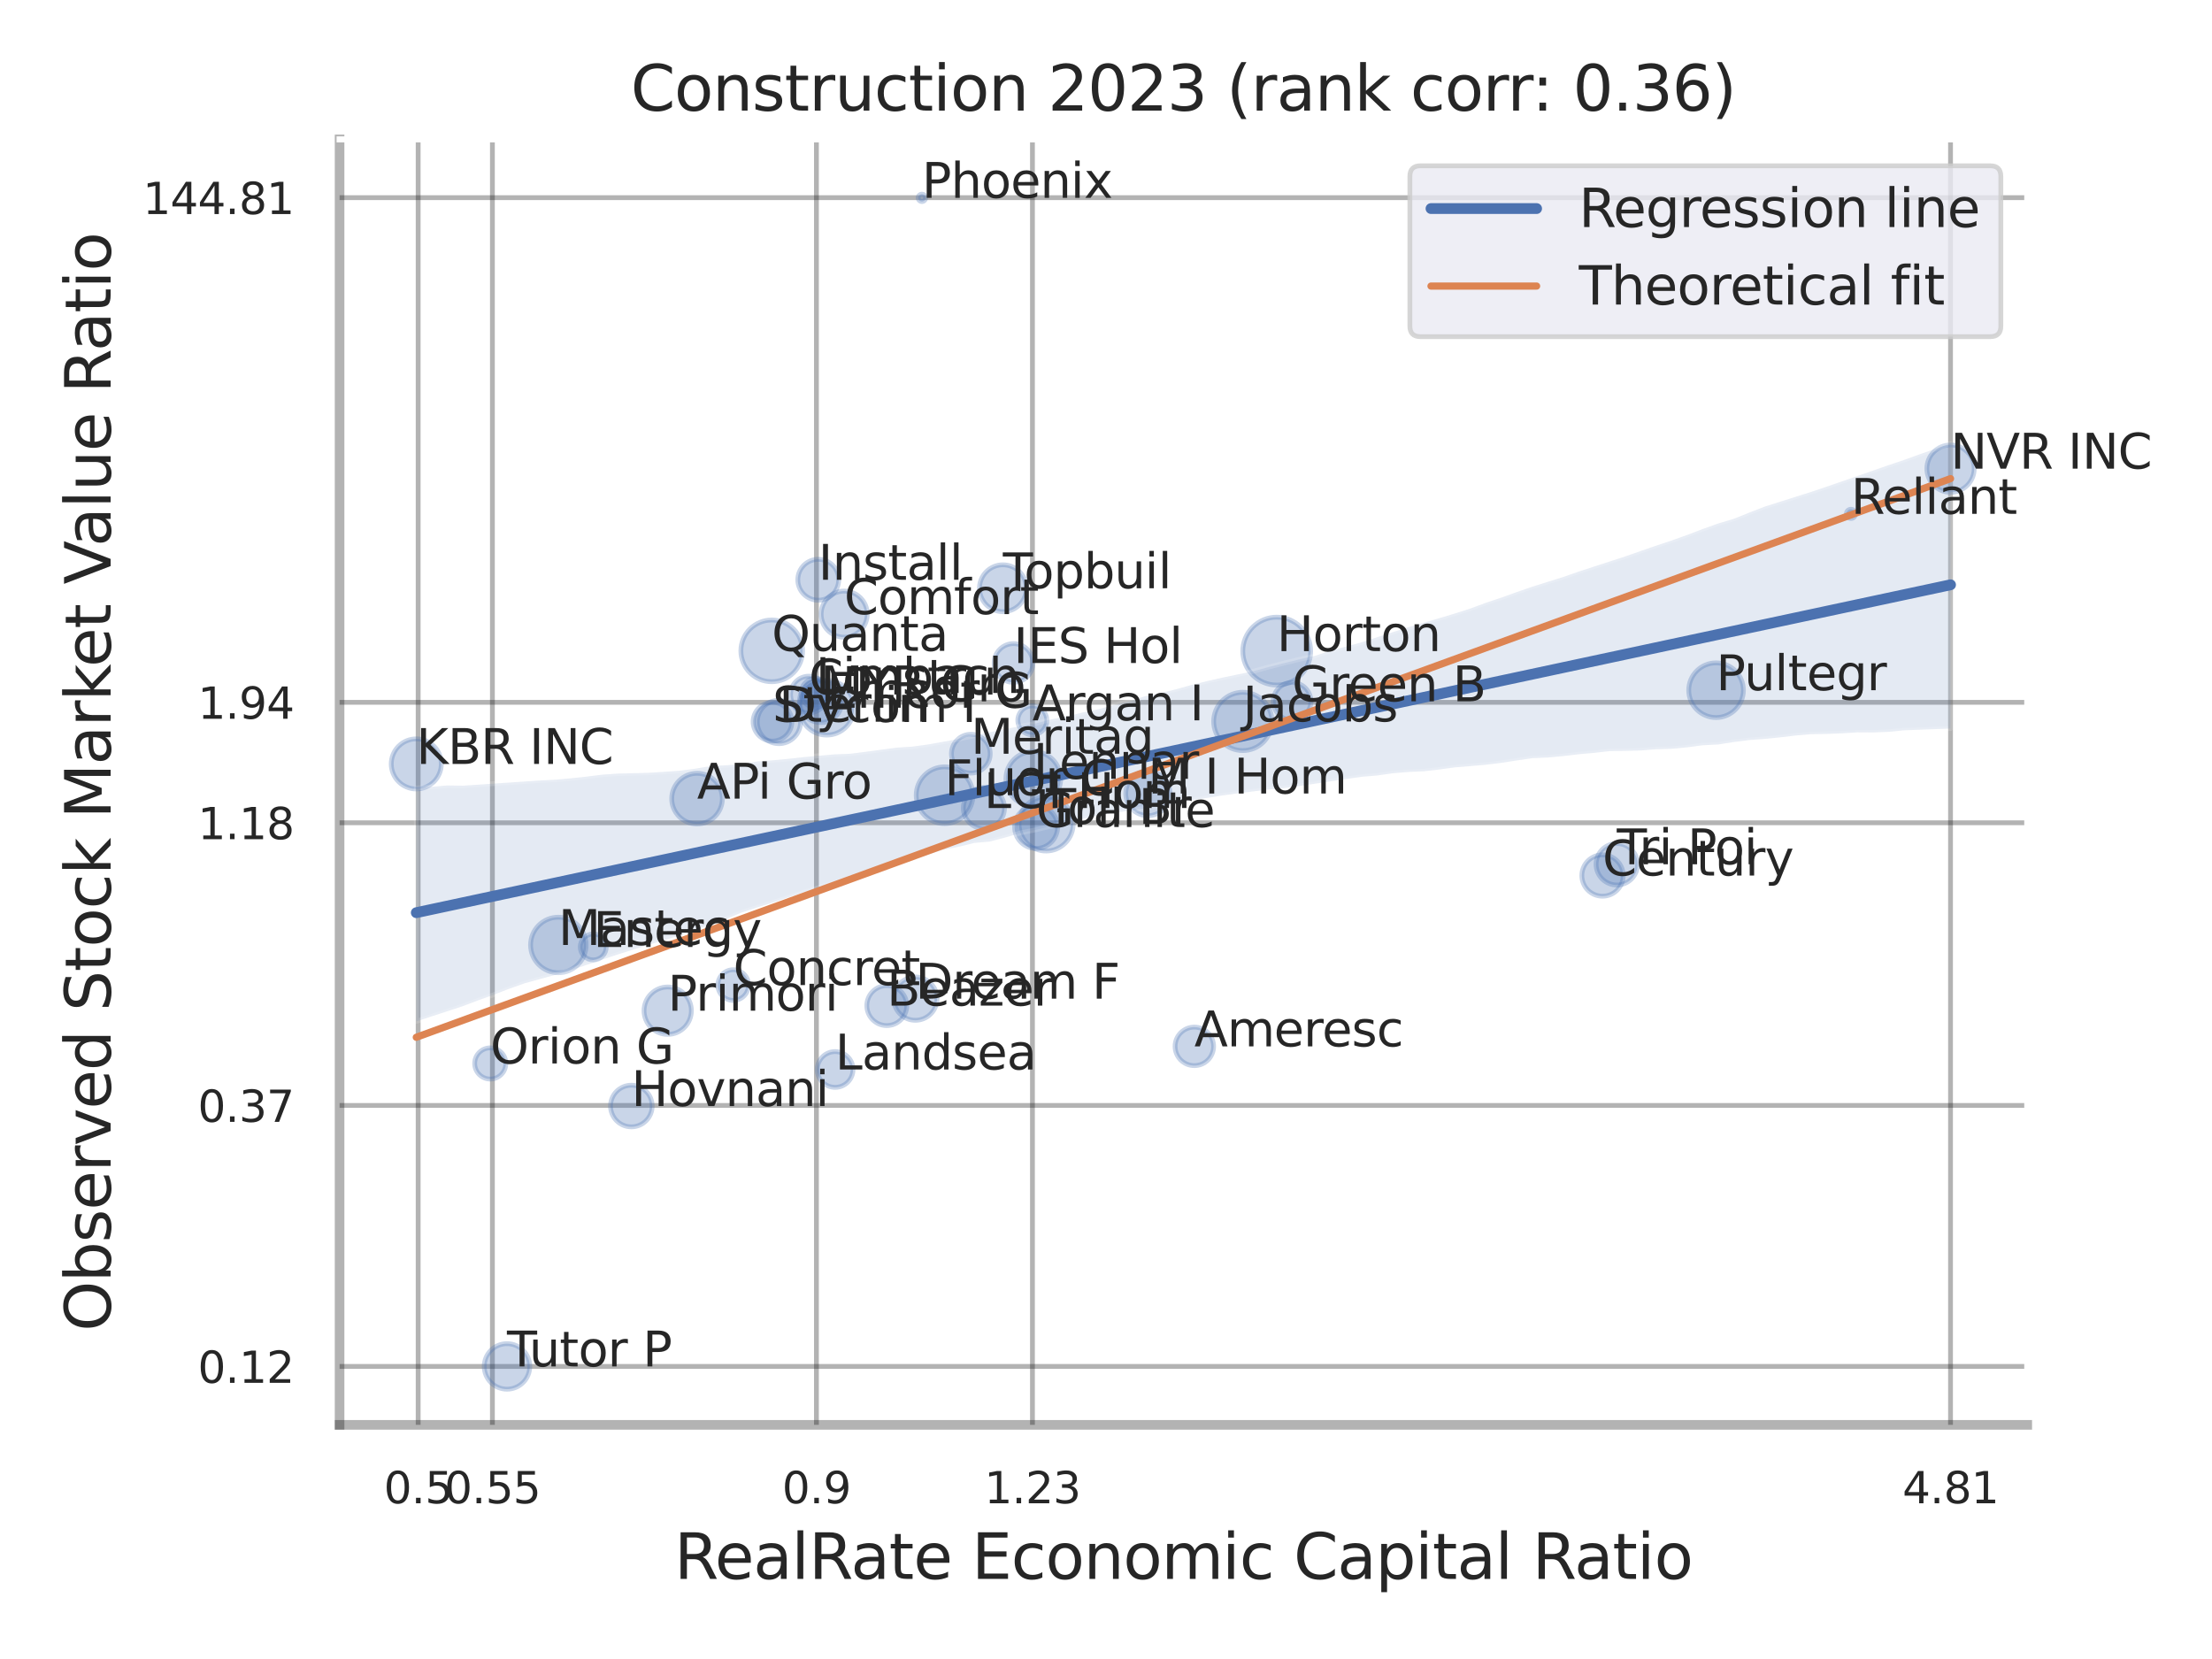 <?xml version="1.0" encoding="utf-8" standalone="no"?>
<!DOCTYPE svg PUBLIC "-//W3C//DTD SVG 1.1//EN"
  "http://www.w3.org/Graphics/SVG/1.1/DTD/svg11.dtd">
<svg xmlns:xlink="http://www.w3.org/1999/xlink" width="460.8pt" height="345.6pt" viewBox="0 0 460.8 345.6" xmlns="http://www.w3.org/2000/svg" version="1.1">
 <defs>
  <style type="text/css">*{stroke-linejoin: round; stroke-linecap: butt}</style>
 </defs>
 <g id="figure_1">
  <g id="patch_1">
   <path d="M 0 345.6 
L 460.8 345.6 
L 460.8 0 
L 0 0 
z
" style="fill: #ffffff"/>
  </g>
  <g id="axes_1">
   <g id="patch_2">
    <path d="M 70.74 296.82 
L 422.313 296.82 
L 422.313 29.04 
L 70.74 29.04 
z
" style="fill: #ffffff"/>
   </g>
   <g id="matplotlib.axis_1">
    <g id="xtick_1">
     <g id="line2d_1">
      <path d="M 87.109 296.82 
L 87.109 29.04 
" clip-path="url(#p610ac38eea)" style="fill: none; stroke: #000000; stroke-opacity: 0.3; stroke-linecap: round"/>
     </g>
     <g id="text_1">
      <!-- 0.5 -->
      <g style="fill: #262626" transform="translate(79.952 313.159) scale(0.09 -0.09)">
       <defs>
        <path id="DejaVuSans-30" d="M 2034 4250 
Q 1547 4250 1301 3770 
Q 1056 3291 1056 2328 
Q 1056 1369 1301 889 
Q 1547 409 2034 409 
Q 2525 409 2770 889 
Q 3016 1369 3016 2328 
Q 3016 3291 2770 3770 
Q 2525 4250 2034 4250 
z
M 2034 4750 
Q 2819 4750 3233 4129 
Q 3647 3509 3647 2328 
Q 3647 1150 3233 529 
Q 2819 -91 2034 -91 
Q 1250 -91 836 529 
Q 422 1150 422 2328 
Q 422 3509 836 4129 
Q 1250 4750 2034 4750 
z
" transform="scale(0.016)"/>
        <path id="DejaVuSans-2e" d="M 684 794 
L 1344 794 
L 1344 0 
L 684 0 
L 684 794 
z
" transform="scale(0.016)"/>
        <path id="DejaVuSans-35" d="M 691 4666 
L 3169 4666 
L 3169 4134 
L 1269 4134 
L 1269 2991 
Q 1406 3038 1543 3061 
Q 1681 3084 1819 3084 
Q 2600 3084 3056 2656 
Q 3513 2228 3513 1497 
Q 3513 744 3044 326 
Q 2575 -91 1722 -91 
Q 1428 -91 1123 -41 
Q 819 9 494 109 
L 494 744 
Q 775 591 1075 516 
Q 1375 441 1709 441 
Q 2250 441 2565 725 
Q 2881 1009 2881 1497 
Q 2881 1984 2565 2268 
Q 2250 2553 1709 2553 
Q 1456 2553 1204 2497 
Q 953 2441 691 2322 
L 691 4666 
z
" transform="scale(0.016)"/>
       </defs>
       <use xlink:href="#DejaVuSans-30"/>
       <use xlink:href="#DejaVuSans-2e" x="63.623"/>
       <use xlink:href="#DejaVuSans-35" x="95.41"/>
      </g>
     </g>
    </g>
    <g id="xtick_2">
     <g id="line2d_2">
      <path d="M 102.577 296.82 
L 102.577 29.04 
" clip-path="url(#p610ac38eea)" style="fill: none; stroke: #000000; stroke-opacity: 0.3; stroke-linecap: round"/>
     </g>
     <g id="text_2">
      <!-- 0.55 -->
      <g style="fill: #262626" transform="translate(92.558 313.159) scale(0.09 -0.09)">
       <use xlink:href="#DejaVuSans-30"/>
       <use xlink:href="#DejaVuSans-2e" x="63.623"/>
       <use xlink:href="#DejaVuSans-35" x="95.41"/>
       <use xlink:href="#DejaVuSans-35" x="159.033"/>
      </g>
     </g>
    </g>
    <g id="xtick_3">
     <g id="line2d_3">
      <path d="M 170.078 296.82 
L 170.078 29.04 
" clip-path="url(#p610ac38eea)" style="fill: none; stroke: #000000; stroke-opacity: 0.3; stroke-linecap: round"/>
     </g>
     <g id="text_3">
      <!-- 0.9 -->
      <g style="fill: #262626" transform="translate(162.921 313.159) scale(0.09 -0.09)">
       <defs>
        <path id="DejaVuSans-39" d="M 703 97 
L 703 672 
Q 941 559 1184 500 
Q 1428 441 1663 441 
Q 2288 441 2617 861 
Q 2947 1281 2994 2138 
Q 2813 1869 2534 1725 
Q 2256 1581 1919 1581 
Q 1219 1581 811 2004 
Q 403 2428 403 3163 
Q 403 3881 828 4315 
Q 1253 4750 1959 4750 
Q 2769 4750 3195 4129 
Q 3622 3509 3622 2328 
Q 3622 1225 3098 567 
Q 2575 -91 1691 -91 
Q 1453 -91 1209 -44 
Q 966 3 703 97 
z
M 1959 2075 
Q 2384 2075 2632 2365 
Q 2881 2656 2881 3163 
Q 2881 3666 2632 3958 
Q 2384 4250 1959 4250 
Q 1534 4250 1286 3958 
Q 1038 3666 1038 3163 
Q 1038 2656 1286 2365 
Q 1534 2075 1959 2075 
z
" transform="scale(0.016)"/>
       </defs>
       <use xlink:href="#DejaVuSans-30"/>
       <use xlink:href="#DejaVuSans-2e" x="63.623"/>
       <use xlink:href="#DejaVuSans-39" x="95.41"/>
      </g>
     </g>
    </g>
    <g id="xtick_4">
     <g id="line2d_4">
      <path d="M 215.078 296.82 
L 215.078 29.04 
" clip-path="url(#p610ac38eea)" style="fill: none; stroke: #000000; stroke-opacity: 0.3; stroke-linecap: round"/>
     </g>
     <g id="text_4">
      <!-- 1.23 -->
      <g style="fill: #262626" transform="translate(205.058 313.159) scale(0.09 -0.09)">
       <defs>
        <path id="DejaVuSans-31" d="M 794 531 
L 1825 531 
L 1825 4091 
L 703 3866 
L 703 4441 
L 1819 4666 
L 2450 4666 
L 2450 531 
L 3481 531 
L 3481 0 
L 794 0 
L 794 531 
z
" transform="scale(0.016)"/>
        <path id="DejaVuSans-32" d="M 1228 531 
L 3431 531 
L 3431 0 
L 469 0 
L 469 531 
Q 828 903 1448 1529 
Q 2069 2156 2228 2338 
Q 2531 2678 2651 2914 
Q 2772 3150 2772 3378 
Q 2772 3750 2511 3984 
Q 2250 4219 1831 4219 
Q 1534 4219 1204 4116 
Q 875 4013 500 3803 
L 500 4441 
Q 881 4594 1212 4672 
Q 1544 4750 1819 4750 
Q 2544 4750 2975 4387 
Q 3406 4025 3406 3419 
Q 3406 3131 3298 2873 
Q 3191 2616 2906 2266 
Q 2828 2175 2409 1742 
Q 1991 1309 1228 531 
z
" transform="scale(0.016)"/>
        <path id="DejaVuSans-33" d="M 2597 2516 
Q 3050 2419 3304 2112 
Q 3559 1806 3559 1356 
Q 3559 666 3084 287 
Q 2609 -91 1734 -91 
Q 1441 -91 1130 -33 
Q 819 25 488 141 
L 488 750 
Q 750 597 1062 519 
Q 1375 441 1716 441 
Q 2309 441 2620 675 
Q 2931 909 2931 1356 
Q 2931 1769 2642 2001 
Q 2353 2234 1838 2234 
L 1294 2234 
L 1294 2753 
L 1863 2753 
Q 2328 2753 2575 2939 
Q 2822 3125 2822 3475 
Q 2822 3834 2567 4026 
Q 2313 4219 1838 4219 
Q 1578 4219 1281 4162 
Q 984 4106 628 3988 
L 628 4550 
Q 988 4650 1302 4700 
Q 1616 4750 1894 4750 
Q 2613 4750 3031 4423 
Q 3450 4097 3450 3541 
Q 3450 3153 3228 2886 
Q 3006 2619 2597 2516 
z
" transform="scale(0.016)"/>
       </defs>
       <use xlink:href="#DejaVuSans-31"/>
       <use xlink:href="#DejaVuSans-2e" x="63.623"/>
       <use xlink:href="#DejaVuSans-32" x="95.41"/>
       <use xlink:href="#DejaVuSans-33" x="159.033"/>
      </g>
     </g>
    </g>
    <g id="xtick_5">
     <g id="line2d_5">
      <path d="M 406.328 296.82 
L 406.328 29.04 
" clip-path="url(#p610ac38eea)" style="fill: none; stroke: #000000; stroke-opacity: 0.3; stroke-linecap: round"/>
     </g>
     <g id="text_5">
      <!-- 4.81 -->
      <g style="fill: #262626" transform="translate(396.308 313.159) scale(0.09 -0.09)">
       <defs>
        <path id="DejaVuSans-34" d="M 2419 4116 
L 825 1625 
L 2419 1625 
L 2419 4116 
z
M 2253 4666 
L 3047 4666 
L 3047 1625 
L 3713 1625 
L 3713 1100 
L 3047 1100 
L 3047 0 
L 2419 0 
L 2419 1100 
L 313 1100 
L 313 1709 
L 2253 4666 
z
" transform="scale(0.016)"/>
        <path id="DejaVuSans-38" d="M 2034 2216 
Q 1584 2216 1326 1975 
Q 1069 1734 1069 1313 
Q 1069 891 1326 650 
Q 1584 409 2034 409 
Q 2484 409 2743 651 
Q 3003 894 3003 1313 
Q 3003 1734 2745 1975 
Q 2488 2216 2034 2216 
z
M 1403 2484 
Q 997 2584 770 2862 
Q 544 3141 544 3541 
Q 544 4100 942 4425 
Q 1341 4750 2034 4750 
Q 2731 4750 3128 4425 
Q 3525 4100 3525 3541 
Q 3525 3141 3298 2862 
Q 3072 2584 2669 2484 
Q 3125 2378 3379 2068 
Q 3634 1759 3634 1313 
Q 3634 634 3220 271 
Q 2806 -91 2034 -91 
Q 1263 -91 848 271 
Q 434 634 434 1313 
Q 434 1759 690 2068 
Q 947 2378 1403 2484 
z
M 1172 3481 
Q 1172 3119 1398 2916 
Q 1625 2713 2034 2713 
Q 2441 2713 2670 2916 
Q 2900 3119 2900 3481 
Q 2900 3844 2670 4047 
Q 2441 4250 2034 4250 
Q 1625 4250 1398 4047 
Q 1172 3844 1172 3481 
z
" transform="scale(0.016)"/>
       </defs>
       <use xlink:href="#DejaVuSans-34"/>
       <use xlink:href="#DejaVuSans-2e" x="63.623"/>
       <use xlink:href="#DejaVuSans-38" x="95.41"/>
       <use xlink:href="#DejaVuSans-31" x="159.033"/>
      </g>
     </g>
    </g>
    <g id="xtick_6"/>
    <g id="xtick_7"/>
    <g id="xtick_8"/>
    <g id="text_6">
     <!-- RealRate Economic Capital Ratio -->
     <g style="fill: #262626" transform="translate(140.473 328.908) scale(0.13 -0.13)">
      <defs>
       <path id="DejaVuSans-52" d="M 2841 2188 
Q 3044 2119 3236 1894 
Q 3428 1669 3622 1275 
L 4263 0 
L 3584 0 
L 2988 1197 
Q 2756 1666 2539 1819 
Q 2322 1972 1947 1972 
L 1259 1972 
L 1259 0 
L 628 0 
L 628 4666 
L 2053 4666 
Q 2853 4666 3247 4331 
Q 3641 3997 3641 3322 
Q 3641 2881 3436 2590 
Q 3231 2300 2841 2188 
z
M 1259 4147 
L 1259 2491 
L 2053 2491 
Q 2509 2491 2742 2702 
Q 2975 2913 2975 3322 
Q 2975 3731 2742 3939 
Q 2509 4147 2053 4147 
L 1259 4147 
z
" transform="scale(0.016)"/>
       <path id="DejaVuSans-65" d="M 3597 1894 
L 3597 1613 
L 953 1613 
Q 991 1019 1311 708 
Q 1631 397 2203 397 
Q 2534 397 2845 478 
Q 3156 559 3463 722 
L 3463 178 
Q 3153 47 2828 -22 
Q 2503 -91 2169 -91 
Q 1331 -91 842 396 
Q 353 884 353 1716 
Q 353 2575 817 3079 
Q 1281 3584 2069 3584 
Q 2775 3584 3186 3129 
Q 3597 2675 3597 1894 
z
M 3022 2063 
Q 3016 2534 2758 2815 
Q 2500 3097 2075 3097 
Q 1594 3097 1305 2825 
Q 1016 2553 972 2059 
L 3022 2063 
z
" transform="scale(0.016)"/>
       <path id="DejaVuSans-61" d="M 2194 1759 
Q 1497 1759 1228 1600 
Q 959 1441 959 1056 
Q 959 750 1161 570 
Q 1363 391 1709 391 
Q 2188 391 2477 730 
Q 2766 1069 2766 1631 
L 2766 1759 
L 2194 1759 
z
M 3341 1997 
L 3341 0 
L 2766 0 
L 2766 531 
Q 2569 213 2275 61 
Q 1981 -91 1556 -91 
Q 1019 -91 701 211 
Q 384 513 384 1019 
Q 384 1609 779 1909 
Q 1175 2209 1959 2209 
L 2766 2209 
L 2766 2266 
Q 2766 2663 2505 2880 
Q 2244 3097 1772 3097 
Q 1472 3097 1187 3025 
Q 903 2953 641 2809 
L 641 3341 
Q 956 3463 1253 3523 
Q 1550 3584 1831 3584 
Q 2591 3584 2966 3190 
Q 3341 2797 3341 1997 
z
" transform="scale(0.016)"/>
       <path id="DejaVuSans-6c" d="M 603 4863 
L 1178 4863 
L 1178 0 
L 603 0 
L 603 4863 
z
" transform="scale(0.016)"/>
       <path id="DejaVuSans-74" d="M 1172 4494 
L 1172 3500 
L 2356 3500 
L 2356 3053 
L 1172 3053 
L 1172 1153 
Q 1172 725 1289 603 
Q 1406 481 1766 481 
L 2356 481 
L 2356 0 
L 1766 0 
Q 1100 0 847 248 
Q 594 497 594 1153 
L 594 3053 
L 172 3053 
L 172 3500 
L 594 3500 
L 594 4494 
L 1172 4494 
z
" transform="scale(0.016)"/>
       <path id="DejaVuSans-20" transform="scale(0.016)"/>
       <path id="DejaVuSans-45" d="M 628 4666 
L 3578 4666 
L 3578 4134 
L 1259 4134 
L 1259 2753 
L 3481 2753 
L 3481 2222 
L 1259 2222 
L 1259 531 
L 3634 531 
L 3634 0 
L 628 0 
L 628 4666 
z
" transform="scale(0.016)"/>
       <path id="DejaVuSans-63" d="M 3122 3366 
L 3122 2828 
Q 2878 2963 2633 3030 
Q 2388 3097 2138 3097 
Q 1578 3097 1268 2742 
Q 959 2388 959 1747 
Q 959 1106 1268 751 
Q 1578 397 2138 397 
Q 2388 397 2633 464 
Q 2878 531 3122 666 
L 3122 134 
Q 2881 22 2623 -34 
Q 2366 -91 2075 -91 
Q 1284 -91 818 406 
Q 353 903 353 1747 
Q 353 2603 823 3093 
Q 1294 3584 2113 3584 
Q 2378 3584 2631 3529 
Q 2884 3475 3122 3366 
z
" transform="scale(0.016)"/>
       <path id="DejaVuSans-6f" d="M 1959 3097 
Q 1497 3097 1228 2736 
Q 959 2375 959 1747 
Q 959 1119 1226 758 
Q 1494 397 1959 397 
Q 2419 397 2687 759 
Q 2956 1122 2956 1747 
Q 2956 2369 2687 2733 
Q 2419 3097 1959 3097 
z
M 1959 3584 
Q 2709 3584 3137 3096 
Q 3566 2609 3566 1747 
Q 3566 888 3137 398 
Q 2709 -91 1959 -91 
Q 1206 -91 779 398 
Q 353 888 353 1747 
Q 353 2609 779 3096 
Q 1206 3584 1959 3584 
z
" transform="scale(0.016)"/>
       <path id="DejaVuSans-6e" d="M 3513 2113 
L 3513 0 
L 2938 0 
L 2938 2094 
Q 2938 2591 2744 2837 
Q 2550 3084 2163 3084 
Q 1697 3084 1428 2787 
Q 1159 2491 1159 1978 
L 1159 0 
L 581 0 
L 581 3500 
L 1159 3500 
L 1159 2956 
Q 1366 3272 1645 3428 
Q 1925 3584 2291 3584 
Q 2894 3584 3203 3211 
Q 3513 2838 3513 2113 
z
" transform="scale(0.016)"/>
       <path id="DejaVuSans-6d" d="M 3328 2828 
Q 3544 3216 3844 3400 
Q 4144 3584 4550 3584 
Q 5097 3584 5394 3201 
Q 5691 2819 5691 2113 
L 5691 0 
L 5113 0 
L 5113 2094 
Q 5113 2597 4934 2840 
Q 4756 3084 4391 3084 
Q 3944 3084 3684 2787 
Q 3425 2491 3425 1978 
L 3425 0 
L 2847 0 
L 2847 2094 
Q 2847 2600 2669 2842 
Q 2491 3084 2119 3084 
Q 1678 3084 1418 2786 
Q 1159 2488 1159 1978 
L 1159 0 
L 581 0 
L 581 3500 
L 1159 3500 
L 1159 2956 
Q 1356 3278 1631 3431 
Q 1906 3584 2284 3584 
Q 2666 3584 2933 3390 
Q 3200 3197 3328 2828 
z
" transform="scale(0.016)"/>
       <path id="DejaVuSans-69" d="M 603 3500 
L 1178 3500 
L 1178 0 
L 603 0 
L 603 3500 
z
M 603 4863 
L 1178 4863 
L 1178 4134 
L 603 4134 
L 603 4863 
z
" transform="scale(0.016)"/>
       <path id="DejaVuSans-43" d="M 4122 4306 
L 4122 3641 
Q 3803 3938 3442 4084 
Q 3081 4231 2675 4231 
Q 1875 4231 1450 3742 
Q 1025 3253 1025 2328 
Q 1025 1406 1450 917 
Q 1875 428 2675 428 
Q 3081 428 3442 575 
Q 3803 722 4122 1019 
L 4122 359 
Q 3791 134 3420 21 
Q 3050 -91 2638 -91 
Q 1578 -91 968 557 
Q 359 1206 359 2328 
Q 359 3453 968 4101 
Q 1578 4750 2638 4750 
Q 3056 4750 3426 4639 
Q 3797 4528 4122 4306 
z
" transform="scale(0.016)"/>
       <path id="DejaVuSans-70" d="M 1159 525 
L 1159 -1331 
L 581 -1331 
L 581 3500 
L 1159 3500 
L 1159 2969 
Q 1341 3281 1617 3432 
Q 1894 3584 2278 3584 
Q 2916 3584 3314 3078 
Q 3713 2572 3713 1747 
Q 3713 922 3314 415 
Q 2916 -91 2278 -91 
Q 1894 -91 1617 61 
Q 1341 213 1159 525 
z
M 3116 1747 
Q 3116 2381 2855 2742 
Q 2594 3103 2138 3103 
Q 1681 3103 1420 2742 
Q 1159 2381 1159 1747 
Q 1159 1113 1420 752 
Q 1681 391 2138 391 
Q 2594 391 2855 752 
Q 3116 1113 3116 1747 
z
" transform="scale(0.016)"/>
      </defs>
      <use xlink:href="#DejaVuSans-52"/>
      <use xlink:href="#DejaVuSans-65" x="64.982"/>
      <use xlink:href="#DejaVuSans-61" x="126.506"/>
      <use xlink:href="#DejaVuSans-6c" x="187.785"/>
      <use xlink:href="#DejaVuSans-52" x="215.568"/>
      <use xlink:href="#DejaVuSans-61" x="282.801"/>
      <use xlink:href="#DejaVuSans-74" x="344.08"/>
      <use xlink:href="#DejaVuSans-65" x="383.289"/>
      <use xlink:href="#DejaVuSans-20" x="444.812"/>
      <use xlink:href="#DejaVuSans-45" x="476.6"/>
      <use xlink:href="#DejaVuSans-63" x="539.783"/>
      <use xlink:href="#DejaVuSans-6f" x="594.764"/>
      <use xlink:href="#DejaVuSans-6e" x="655.945"/>
      <use xlink:href="#DejaVuSans-6f" x="719.324"/>
      <use xlink:href="#DejaVuSans-6d" x="780.506"/>
      <use xlink:href="#DejaVuSans-69" x="877.918"/>
      <use xlink:href="#DejaVuSans-63" x="905.701"/>
      <use xlink:href="#DejaVuSans-20" x="960.682"/>
      <use xlink:href="#DejaVuSans-43" x="992.469"/>
      <use xlink:href="#DejaVuSans-61" x="1062.293"/>
      <use xlink:href="#DejaVuSans-70" x="1123.572"/>
      <use xlink:href="#DejaVuSans-69" x="1187.049"/>
      <use xlink:href="#DejaVuSans-74" x="1214.832"/>
      <use xlink:href="#DejaVuSans-61" x="1254.041"/>
      <use xlink:href="#DejaVuSans-6c" x="1315.32"/>
      <use xlink:href="#DejaVuSans-20" x="1343.104"/>
      <use xlink:href="#DejaVuSans-52" x="1374.891"/>
      <use xlink:href="#DejaVuSans-61" x="1442.123"/>
      <use xlink:href="#DejaVuSans-74" x="1503.402"/>
      <use xlink:href="#DejaVuSans-69" x="1542.611"/>
      <use xlink:href="#DejaVuSans-6f" x="1570.395"/>
     </g>
    </g>
   </g>
   <g id="matplotlib.axis_2">
    <g id="ytick_1">
     <g id="line2d_6">
      <path d="M 70.74 284.653 
L 422.313 284.653 
" clip-path="url(#p610ac38eea)" style="fill: none; stroke: #000000; stroke-opacity: 0.3; stroke-linecap: round"/>
     </g>
     <g id="text_7">
      <!-- 0.12 -->
      <g style="fill: #262626" transform="translate(41.201 288.072) scale(0.09 -0.09)">
       <use xlink:href="#DejaVuSans-30"/>
       <use xlink:href="#DejaVuSans-2e" x="63.623"/>
       <use xlink:href="#DejaVuSans-31" x="95.41"/>
       <use xlink:href="#DejaVuSans-32" x="159.033"/>
      </g>
     </g>
    </g>
    <g id="ytick_2">
     <g id="line2d_7">
      <path d="M 70.74 230.281 
L 422.313 230.281 
" clip-path="url(#p610ac38eea)" style="fill: none; stroke: #000000; stroke-opacity: 0.3; stroke-linecap: round"/>
     </g>
     <g id="text_8">
      <!-- 0.37 -->
      <g style="fill: #262626" transform="translate(41.201 233.701) scale(0.09 -0.09)">
       <defs>
        <path id="DejaVuSans-37" d="M 525 4666 
L 3525 4666 
L 3525 4397 
L 1831 0 
L 1172 0 
L 2766 4134 
L 525 4134 
L 525 4666 
z
" transform="scale(0.016)"/>
       </defs>
       <use xlink:href="#DejaVuSans-30"/>
       <use xlink:href="#DejaVuSans-2e" x="63.623"/>
       <use xlink:href="#DejaVuSans-33" x="95.41"/>
       <use xlink:href="#DejaVuSans-37" x="159.033"/>
      </g>
     </g>
    </g>
    <g id="ytick_3">
     <g id="line2d_8">
      <path d="M 70.74 171.396 
L 422.313 171.396 
" clip-path="url(#p610ac38eea)" style="fill: none; stroke: #000000; stroke-opacity: 0.3; stroke-linecap: round"/>
     </g>
     <g id="text_9">
      <!-- 1.18 -->
      <g style="fill: #262626" transform="translate(41.201 174.816) scale(0.09 -0.09)">
       <use xlink:href="#DejaVuSans-31"/>
       <use xlink:href="#DejaVuSans-2e" x="63.623"/>
       <use xlink:href="#DejaVuSans-31" x="95.41"/>
       <use xlink:href="#DejaVuSans-38" x="159.033"/>
      </g>
     </g>
    </g>
    <g id="ytick_4">
     <g id="line2d_9">
      <path d="M 70.74 146.306 
L 422.313 146.306 
" clip-path="url(#p610ac38eea)" style="fill: none; stroke: #000000; stroke-opacity: 0.3; stroke-linecap: round"/>
     </g>
     <g id="text_10">
      <!-- 1.94 -->
      <g style="fill: #262626" transform="translate(41.201 149.725) scale(0.09 -0.09)">
       <use xlink:href="#DejaVuSans-31"/>
       <use xlink:href="#DejaVuSans-2e" x="63.623"/>
       <use xlink:href="#DejaVuSans-39" x="95.41"/>
       <use xlink:href="#DejaVuSans-34" x="159.033"/>
      </g>
     </g>
    </g>
    <g id="ytick_5">
     <g id="line2d_10">
      <path d="M 70.74 41.175 
L 422.313 41.175 
" clip-path="url(#p610ac38eea)" style="fill: none; stroke: #000000; stroke-opacity: 0.3; stroke-linecap: round"/>
     </g>
     <g id="text_11">
      <!-- 144.81 -->
      <g style="fill: #262626" transform="translate(29.748 44.594) scale(0.09 -0.09)">
       <use xlink:href="#DejaVuSans-31"/>
       <use xlink:href="#DejaVuSans-34" x="63.623"/>
       <use xlink:href="#DejaVuSans-34" x="127.246"/>
       <use xlink:href="#DejaVuSans-2e" x="190.869"/>
       <use xlink:href="#DejaVuSans-38" x="222.656"/>
       <use xlink:href="#DejaVuSans-31" x="286.279"/>
      </g>
     </g>
    </g>
    <g id="ytick_6"/>
    <g id="ytick_7"/>
    <g id="ytick_8"/>
    <g id="text_12">
     <!-- Observed Stock Market Value Ratio -->
     <g style="fill: #262626" transform="translate(23.045 277.332) rotate(-90) scale(0.13 -0.13)">
      <defs>
       <path id="DejaVuSans-4f" d="M 2522 4238 
Q 1834 4238 1429 3725 
Q 1025 3213 1025 2328 
Q 1025 1447 1429 934 
Q 1834 422 2522 422 
Q 3209 422 3611 934 
Q 4013 1447 4013 2328 
Q 4013 3213 3611 3725 
Q 3209 4238 2522 4238 
z
M 2522 4750 
Q 3503 4750 4090 4092 
Q 4678 3434 4678 2328 
Q 4678 1225 4090 567 
Q 3503 -91 2522 -91 
Q 1538 -91 948 565 
Q 359 1222 359 2328 
Q 359 3434 948 4092 
Q 1538 4750 2522 4750 
z
" transform="scale(0.016)"/>
       <path id="DejaVuSans-62" d="M 3116 1747 
Q 3116 2381 2855 2742 
Q 2594 3103 2138 3103 
Q 1681 3103 1420 2742 
Q 1159 2381 1159 1747 
Q 1159 1113 1420 752 
Q 1681 391 2138 391 
Q 2594 391 2855 752 
Q 3116 1113 3116 1747 
z
M 1159 2969 
Q 1341 3281 1617 3432 
Q 1894 3584 2278 3584 
Q 2916 3584 3314 3078 
Q 3713 2572 3713 1747 
Q 3713 922 3314 415 
Q 2916 -91 2278 -91 
Q 1894 -91 1617 61 
Q 1341 213 1159 525 
L 1159 0 
L 581 0 
L 581 4863 
L 1159 4863 
L 1159 2969 
z
" transform="scale(0.016)"/>
       <path id="DejaVuSans-73" d="M 2834 3397 
L 2834 2853 
Q 2591 2978 2328 3040 
Q 2066 3103 1784 3103 
Q 1356 3103 1142 2972 
Q 928 2841 928 2578 
Q 928 2378 1081 2264 
Q 1234 2150 1697 2047 
L 1894 2003 
Q 2506 1872 2764 1633 
Q 3022 1394 3022 966 
Q 3022 478 2636 193 
Q 2250 -91 1575 -91 
Q 1294 -91 989 -36 
Q 684 19 347 128 
L 347 722 
Q 666 556 975 473 
Q 1284 391 1588 391 
Q 1994 391 2212 530 
Q 2431 669 2431 922 
Q 2431 1156 2273 1281 
Q 2116 1406 1581 1522 
L 1381 1569 
Q 847 1681 609 1914 
Q 372 2147 372 2553 
Q 372 3047 722 3315 
Q 1072 3584 1716 3584 
Q 2034 3584 2315 3537 
Q 2597 3491 2834 3397 
z
" transform="scale(0.016)"/>
       <path id="DejaVuSans-72" d="M 2631 2963 
Q 2534 3019 2420 3045 
Q 2306 3072 2169 3072 
Q 1681 3072 1420 2755 
Q 1159 2438 1159 1844 
L 1159 0 
L 581 0 
L 581 3500 
L 1159 3500 
L 1159 2956 
Q 1341 3275 1631 3429 
Q 1922 3584 2338 3584 
Q 2397 3584 2469 3576 
Q 2541 3569 2628 3553 
L 2631 2963 
z
" transform="scale(0.016)"/>
       <path id="DejaVuSans-76" d="M 191 3500 
L 800 3500 
L 1894 563 
L 2988 3500 
L 3597 3500 
L 2284 0 
L 1503 0 
L 191 3500 
z
" transform="scale(0.016)"/>
       <path id="DejaVuSans-64" d="M 2906 2969 
L 2906 4863 
L 3481 4863 
L 3481 0 
L 2906 0 
L 2906 525 
Q 2725 213 2448 61 
Q 2172 -91 1784 -91 
Q 1150 -91 751 415 
Q 353 922 353 1747 
Q 353 2572 751 3078 
Q 1150 3584 1784 3584 
Q 2172 3584 2448 3432 
Q 2725 3281 2906 2969 
z
M 947 1747 
Q 947 1113 1208 752 
Q 1469 391 1925 391 
Q 2381 391 2643 752 
Q 2906 1113 2906 1747 
Q 2906 2381 2643 2742 
Q 2381 3103 1925 3103 
Q 1469 3103 1208 2742 
Q 947 2381 947 1747 
z
" transform="scale(0.016)"/>
       <path id="DejaVuSans-53" d="M 3425 4513 
L 3425 3897 
Q 3066 4069 2747 4153 
Q 2428 4238 2131 4238 
Q 1616 4238 1336 4038 
Q 1056 3838 1056 3469 
Q 1056 3159 1242 3001 
Q 1428 2844 1947 2747 
L 2328 2669 
Q 3034 2534 3370 2195 
Q 3706 1856 3706 1288 
Q 3706 609 3251 259 
Q 2797 -91 1919 -91 
Q 1588 -91 1214 -16 
Q 841 59 441 206 
L 441 856 
Q 825 641 1194 531 
Q 1563 422 1919 422 
Q 2459 422 2753 634 
Q 3047 847 3047 1241 
Q 3047 1584 2836 1778 
Q 2625 1972 2144 2069 
L 1759 2144 
Q 1053 2284 737 2584 
Q 422 2884 422 3419 
Q 422 4038 858 4394 
Q 1294 4750 2059 4750 
Q 2388 4750 2728 4690 
Q 3069 4631 3425 4513 
z
" transform="scale(0.016)"/>
       <path id="DejaVuSans-6b" d="M 581 4863 
L 1159 4863 
L 1159 1991 
L 2875 3500 
L 3609 3500 
L 1753 1863 
L 3688 0 
L 2938 0 
L 1159 1709 
L 1159 0 
L 581 0 
L 581 4863 
z
" transform="scale(0.016)"/>
       <path id="DejaVuSans-4d" d="M 628 4666 
L 1569 4666 
L 2759 1491 
L 3956 4666 
L 4897 4666 
L 4897 0 
L 4281 0 
L 4281 4097 
L 3078 897 
L 2444 897 
L 1241 4097 
L 1241 0 
L 628 0 
L 628 4666 
z
" transform="scale(0.016)"/>
       <path id="DejaVuSans-56" d="M 1831 0 
L 50 4666 
L 709 4666 
L 2188 738 
L 3669 4666 
L 4325 4666 
L 2547 0 
L 1831 0 
z
" transform="scale(0.016)"/>
       <path id="DejaVuSans-75" d="M 544 1381 
L 544 3500 
L 1119 3500 
L 1119 1403 
Q 1119 906 1312 657 
Q 1506 409 1894 409 
Q 2359 409 2629 706 
Q 2900 1003 2900 1516 
L 2900 3500 
L 3475 3500 
L 3475 0 
L 2900 0 
L 2900 538 
Q 2691 219 2414 64 
Q 2138 -91 1772 -91 
Q 1169 -91 856 284 
Q 544 659 544 1381 
z
M 1991 3584 
L 1991 3584 
z
" transform="scale(0.016)"/>
      </defs>
      <use xlink:href="#DejaVuSans-4f"/>
      <use xlink:href="#DejaVuSans-62" x="78.711"/>
      <use xlink:href="#DejaVuSans-73" x="142.188"/>
      <use xlink:href="#DejaVuSans-65" x="194.287"/>
      <use xlink:href="#DejaVuSans-72" x="255.811"/>
      <use xlink:href="#DejaVuSans-76" x="296.924"/>
      <use xlink:href="#DejaVuSans-65" x="356.104"/>
      <use xlink:href="#DejaVuSans-64" x="417.627"/>
      <use xlink:href="#DejaVuSans-20" x="481.104"/>
      <use xlink:href="#DejaVuSans-53" x="512.891"/>
      <use xlink:href="#DejaVuSans-74" x="576.367"/>
      <use xlink:href="#DejaVuSans-6f" x="615.576"/>
      <use xlink:href="#DejaVuSans-63" x="676.758"/>
      <use xlink:href="#DejaVuSans-6b" x="731.738"/>
      <use xlink:href="#DejaVuSans-20" x="789.648"/>
      <use xlink:href="#DejaVuSans-4d" x="821.436"/>
      <use xlink:href="#DejaVuSans-61" x="907.715"/>
      <use xlink:href="#DejaVuSans-72" x="968.994"/>
      <use xlink:href="#DejaVuSans-6b" x="1010.107"/>
      <use xlink:href="#DejaVuSans-65" x="1064.393"/>
      <use xlink:href="#DejaVuSans-74" x="1125.916"/>
      <use xlink:href="#DejaVuSans-20" x="1165.125"/>
      <use xlink:href="#DejaVuSans-56" x="1196.912"/>
      <use xlink:href="#DejaVuSans-61" x="1257.57"/>
      <use xlink:href="#DejaVuSans-6c" x="1318.85"/>
      <use xlink:href="#DejaVuSans-75" x="1346.633"/>
      <use xlink:href="#DejaVuSans-65" x="1410.012"/>
      <use xlink:href="#DejaVuSans-20" x="1471.535"/>
      <use xlink:href="#DejaVuSans-52" x="1503.322"/>
      <use xlink:href="#DejaVuSans-61" x="1570.555"/>
      <use xlink:href="#DejaVuSans-74" x="1631.834"/>
      <use xlink:href="#DejaVuSans-69" x="1671.043"/>
      <use xlink:href="#DejaVuSans-6f" x="1698.826"/>
     </g>
    </g>
   </g>
   <g id="PathCollection_1">
    <path d="M 116.312 202.639 
C 117.847 202.639 119.318 202.03 120.403 200.945 
C 121.488 199.86 122.098 198.388 122.098 196.854 
C 122.098 195.32 121.488 193.848 120.403 192.763 
C 119.318 191.678 117.847 191.069 116.312 191.069 
C 114.778 191.069 113.306 191.678 112.222 192.763 
C 111.137 193.848 110.527 195.32 110.527 196.854 
C 110.527 198.388 111.137 199.86 112.222 200.945 
C 113.306 202.03 114.778 202.639 116.312 202.639 
z
" clip-path="url(#p610ac38eea)" style="fill: #4c72b0; fill-opacity: 0.3; stroke: #4c72b0; stroke-opacity: 0.3"/>
    <path d="M 258.903 156.359 
C 260.514 156.359 262.059 155.719 263.198 154.58 
C 264.338 153.441 264.978 151.896 264.978 150.285 
C 264.978 148.674 264.338 147.129 263.198 145.99 
C 262.059 144.851 260.514 144.211 258.903 144.211 
C 257.293 144.211 255.748 144.851 254.609 145.99 
C 253.469 147.129 252.829 148.674 252.829 150.285 
C 252.829 151.896 253.469 153.441 254.609 154.58 
C 255.748 155.719 257.293 156.359 258.903 156.359 
z
" clip-path="url(#p610ac38eea)" style="fill: #4c72b0; fill-opacity: 0.3; stroke: #4c72b0; stroke-opacity: 0.3"/>
    <path d="M 162.262 154.916 
C 163.459 154.916 164.608 154.44 165.455 153.594 
C 166.302 152.747 166.778 151.598 166.778 150.4 
C 166.778 149.203 166.302 148.054 165.455 147.207 
C 164.608 146.36 163.459 145.884 162.262 145.884 
C 161.064 145.884 159.915 146.36 159.068 147.207 
C 158.222 148.054 157.746 149.203 157.746 150.4 
C 157.746 151.598 158.222 152.747 159.068 153.594 
C 159.915 154.44 161.064 154.916 162.262 154.916 
z
" clip-path="url(#p610ac38eea)" style="fill: #4c72b0; fill-opacity: 0.3; stroke: #4c72b0; stroke-opacity: 0.3"/>
    <path d="M 105.619 289.39 
C 106.877 289.39 108.083 288.891 108.972 288.001 
C 109.862 287.112 110.361 285.906 110.361 284.648 
C 110.361 283.391 109.862 282.184 108.972 281.295 
C 108.083 280.406 106.877 279.906 105.619 279.906 
C 104.362 279.906 103.155 280.406 102.266 281.295 
C 101.377 282.184 100.877 283.391 100.877 284.648 
C 100.877 285.906 101.377 287.112 102.266 288.001 
C 103.155 288.891 104.362 289.39 105.619 289.39 
z
" clip-path="url(#p610ac38eea)" style="fill: #4c72b0; fill-opacity: 0.3; stroke: #4c72b0; stroke-opacity: 0.3"/>
    <path d="M 215.054 153.076 
C 215.854 153.076 216.622 152.758 217.189 152.192 
C 217.755 151.626 218.073 150.858 218.073 150.057 
C 218.073 149.257 217.755 148.489 217.189 147.923 
C 216.622 147.356 215.854 147.038 215.054 147.038 
C 214.253 147.038 213.485 147.356 212.919 147.923 
C 212.353 148.489 212.035 149.257 212.035 150.057 
C 212.035 150.858 212.353 151.626 212.919 152.192 
C 213.485 152.758 214.253 153.076 215.054 153.076 
z
" clip-path="url(#p610ac38eea)" style="fill: #4c72b0; fill-opacity: 0.3; stroke: #4c72b0; stroke-opacity: 0.3"/>
    <path d="M 172.216 153.13 
C 173.727 153.13 175.176 152.53 176.244 151.462 
C 177.312 150.394 177.912 148.945 177.912 147.435 
C 177.912 145.924 177.312 144.475 176.244 143.407 
C 175.176 142.339 173.727 141.739 172.216 141.739 
C 170.706 141.739 169.257 142.339 168.189 143.407 
C 167.121 144.475 166.521 145.924 166.521 147.435 
C 166.521 148.945 167.121 150.394 168.189 151.462 
C 169.257 152.53 170.706 153.13 172.216 153.13 
z
" clip-path="url(#p610ac38eea)" style="fill: #4c72b0; fill-opacity: 0.3; stroke: #4c72b0; stroke-opacity: 0.3"/>
    <path d="M 131.524 234.743 
C 132.674 234.743 133.777 234.287 134.59 233.473 
C 135.403 232.66 135.86 231.557 135.86 230.407 
C 135.86 229.257 135.403 228.154 134.59 227.34 
C 133.777 226.527 132.674 226.07 131.524 226.07 
C 130.374 226.07 129.271 226.527 128.457 227.34 
C 127.644 228.154 127.187 229.257 127.187 230.407 
C 127.187 231.557 127.644 232.66 128.457 233.473 
C 129.271 234.287 130.374 234.743 131.524 234.743 
z
" clip-path="url(#p610ac38eea)" style="fill: #4c72b0; fill-opacity: 0.3; stroke: #4c72b0; stroke-opacity: 0.3"/>
    <path d="M 170.976 150.524 
C 172.148 150.524 173.273 150.058 174.101 149.229 
C 174.93 148.4 175.396 147.276 175.396 146.104 
C 175.396 144.932 174.93 143.807 174.101 142.978 
C 173.273 142.15 172.148 141.684 170.976 141.684 
C 169.804 141.684 168.68 142.15 167.851 142.978 
C 167.022 143.807 166.556 144.932 166.556 146.104 
C 166.556 147.276 167.022 148.4 167.851 149.229 
C 168.68 150.058 169.804 150.524 170.976 150.524 
z
" clip-path="url(#p610ac38eea)" style="fill: #4c72b0; fill-opacity: 0.3; stroke: #4c72b0; stroke-opacity: 0.3"/>
    <path d="M 217.921 177.279 
C 219.417 177.279 220.852 176.684 221.91 175.626 
C 222.968 174.568 223.563 173.133 223.563 171.637 
C 223.563 170.141 222.968 168.706 221.91 167.648 
C 220.852 166.59 219.417 165.995 217.921 165.995 
C 216.425 165.995 214.99 166.59 213.932 167.648 
C 212.874 168.706 212.279 170.141 212.279 171.637 
C 212.279 173.133 212.874 174.568 213.932 175.626 
C 214.99 176.684 216.425 177.279 217.921 177.279 
z
" clip-path="url(#p610ac38eea)" style="fill: #4c72b0; fill-opacity: 0.3; stroke: #4c72b0; stroke-opacity: 0.3"/>
    <path d="M 239.125 169.922 
C 240.349 169.922 241.524 169.435 242.39 168.569 
C 243.256 167.703 243.743 166.529 243.743 165.304 
C 243.743 164.079 243.256 162.905 242.39 162.039 
C 241.524 161.173 240.349 160.686 239.125 160.686 
C 237.9 160.686 236.725 161.173 235.859 162.039 
C 234.993 162.905 234.507 164.079 234.507 165.304 
C 234.507 166.529 234.993 167.703 235.859 168.569 
C 236.725 169.435 237.9 169.922 239.125 169.922 
z
" clip-path="url(#p610ac38eea)" style="fill: #4c72b0; fill-opacity: 0.3; stroke: #4c72b0; stroke-opacity: 0.3"/>
    <path d="M 357.49 149.48 
C 359.001 149.48 360.45 148.879 361.518 147.811 
C 362.586 146.743 363.186 145.294 363.186 143.784 
C 363.186 142.273 362.586 140.824 361.518 139.756 
C 360.45 138.688 359.001 138.088 357.49 138.088 
C 355.98 138.088 354.531 138.688 353.463 139.756 
C 352.394 140.824 351.794 142.273 351.794 143.784 
C 351.794 145.294 352.394 146.743 353.463 147.811 
C 354.531 148.879 355.98 149.48 357.49 149.48 
z
" clip-path="url(#p610ac38eea)" style="fill: #4c72b0; fill-opacity: 0.3; stroke: #4c72b0; stroke-opacity: 0.3"/>
    <path d="M 202.244 161.049 
C 203.315 161.049 204.342 160.623 205.099 159.866 
C 205.857 159.109 206.282 158.082 206.282 157.011 
C 206.282 155.94 205.857 154.913 205.099 154.156 
C 204.342 153.398 203.315 152.973 202.244 152.973 
C 201.173 152.973 200.146 153.398 199.389 154.156 
C 198.632 154.913 198.206 155.94 198.206 157.011 
C 198.206 158.082 198.632 159.109 199.389 159.866 
C 200.146 160.623 201.173 161.049 202.244 161.049 
z
" clip-path="url(#p610ac38eea)" style="fill: #4c72b0; fill-opacity: 0.3; stroke: #4c72b0; stroke-opacity: 0.3"/>
    <path d="M 215.844 176.756 
C 217.031 176.756 218.169 176.284 219.009 175.445 
C 219.848 174.605 220.32 173.467 220.32 172.28 
C 220.32 171.093 219.848 169.955 219.009 169.115 
C 218.169 168.276 217.031 167.805 215.844 167.805 
C 214.657 167.805 213.519 168.276 212.679 169.115 
C 211.84 169.955 211.369 171.093 211.369 172.28 
C 211.369 173.467 211.84 174.605 212.679 175.445 
C 213.519 176.284 214.657 176.756 215.844 176.756 
z
" clip-path="url(#p610ac38eea)" style="fill: #4c72b0; fill-opacity: 0.3; stroke: #4c72b0; stroke-opacity: 0.3"/>
    <path d="M 160.929 154.382 
C 161.999 154.382 163.025 153.957 163.782 153.2 
C 164.538 152.443 164.964 151.417 164.964 150.347 
C 164.964 149.276 164.538 148.25 163.782 147.493 
C 163.025 146.737 161.999 146.312 160.929 146.312 
C 159.858 146.312 158.832 146.737 158.075 147.493 
C 157.319 148.25 156.893 149.276 156.893 150.347 
C 156.893 151.417 157.319 152.443 158.075 153.2 
C 158.832 153.957 159.858 154.382 160.929 154.382 
z
" clip-path="url(#p610ac38eea)" style="fill: #4c72b0; fill-opacity: 0.3; stroke: #4c72b0; stroke-opacity: 0.3"/>
    <path d="M 265.963 142.711 
C 267.838 142.711 269.637 141.966 270.963 140.64 
C 272.289 139.314 273.034 137.515 273.034 135.64 
C 273.034 133.764 272.289 131.966 270.963 130.64 
C 269.637 129.314 267.838 128.569 265.963 128.569 
C 264.088 128.569 262.289 129.314 260.963 130.64 
C 259.637 131.966 258.892 133.764 258.892 135.64 
C 258.892 137.515 259.637 139.314 260.963 140.64 
C 262.289 141.966 264.088 142.711 265.963 142.711 
z
" clip-path="url(#p610ac38eea)" style="fill: #4c72b0; fill-opacity: 0.3; stroke: #4c72b0; stroke-opacity: 0.3"/>
    <path d="M 406.332 102.554 
C 407.64 102.554 408.894 102.034 409.819 101.11 
C 410.743 100.185 411.263 98.931 411.263 97.623 
C 411.263 96.315 410.743 95.061 409.819 94.136 
C 408.894 93.212 407.64 92.692 406.332 92.692 
C 405.024 92.692 403.77 93.212 402.846 94.136 
C 401.921 95.061 401.401 96.315 401.401 97.623 
C 401.401 98.931 401.921 100.185 402.846 101.11 
C 403.77 102.034 405.024 102.554 406.332 102.554 
z
" clip-path="url(#p610ac38eea)" style="fill: #4c72b0; fill-opacity: 0.3; stroke: #4c72b0; stroke-opacity: 0.3"/>
    <path d="M 184.736 213.647 
C 185.84 213.647 186.898 213.208 187.679 212.428 
C 188.459 211.648 188.897 210.589 188.897 209.486 
C 188.897 208.382 188.459 207.324 187.679 206.543 
C 186.898 205.763 185.84 205.325 184.736 205.325 
C 183.633 205.325 182.574 205.763 181.794 206.543 
C 181.014 207.324 180.575 208.382 180.575 209.486 
C 180.575 210.589 181.014 211.648 181.794 212.428 
C 182.574 213.208 183.633 213.647 184.736 213.647 
z
" clip-path="url(#p610ac38eea)" style="fill: #4c72b0; fill-opacity: 0.3; stroke: #4c72b0; stroke-opacity: 0.3"/>
    <path d="M 215.256 167.947 
C 216.769 167.947 218.22 167.346 219.29 166.276 
C 220.36 165.206 220.961 163.755 220.961 162.242 
C 220.961 160.729 220.36 159.278 219.29 158.208 
C 218.22 157.138 216.769 156.537 215.256 156.537 
C 213.743 156.537 212.292 157.138 211.222 158.208 
C 210.153 159.278 209.551 160.729 209.551 162.242 
C 209.551 163.755 210.153 165.206 211.222 166.276 
C 212.292 167.346 213.743 167.947 215.256 167.947 
z
" clip-path="url(#p610ac38eea)" style="fill: #4c72b0; fill-opacity: 0.3; stroke: #4c72b0; stroke-opacity: 0.3"/>
    <path d="M 175.86 132.742 
C 177.135 132.742 178.357 132.236 179.259 131.334 
C 180.16 130.433 180.666 129.211 180.666 127.936 
C 180.666 126.661 180.16 125.439 179.259 124.538 
C 178.357 123.636 177.135 123.13 175.86 123.13 
C 174.585 123.13 173.363 123.636 172.462 124.538 
C 171.56 125.439 171.054 126.661 171.054 127.936 
C 171.054 129.211 171.56 130.433 172.462 131.334 
C 173.363 132.236 174.585 132.742 175.86 132.742 
z
" clip-path="url(#p610ac38eea)" style="fill: #4c72b0; fill-opacity: 0.3; stroke: #4c72b0; stroke-opacity: 0.3"/>
    <path d="M 211.139 142.153 
C 212.21 142.153 213.238 141.728 213.995 140.97 
C 214.753 140.212 215.179 139.185 215.179 138.113 
C 215.179 137.042 214.753 136.014 213.995 135.257 
C 213.238 134.499 212.21 134.073 211.139 134.073 
C 210.067 134.073 209.04 134.499 208.282 135.257 
C 207.524 136.014 207.099 137.042 207.099 138.113 
C 207.099 139.185 207.524 140.212 208.282 140.97 
C 209.04 141.728 210.067 142.153 211.139 142.153 
z
" clip-path="url(#p610ac38eea)" style="fill: #4c72b0; fill-opacity: 0.3; stroke: #4c72b0; stroke-opacity: 0.3"/>
    <path d="M 160.765 142.013 
C 162.47 142.013 164.104 141.335 165.309 140.13 
C 166.514 138.925 167.192 137.291 167.192 135.586 
C 167.192 133.882 166.514 132.248 165.309 131.042 
C 164.104 129.837 162.47 129.16 160.765 129.16 
C 159.061 129.16 157.426 129.837 156.221 131.042 
C 155.016 132.248 154.339 133.882 154.339 135.586 
C 154.339 137.291 155.016 138.925 156.221 140.13 
C 157.426 141.335 159.061 142.013 160.765 142.013 
z
" clip-path="url(#p610ac38eea)" style="fill: #4c72b0; fill-opacity: 0.3; stroke: #4c72b0; stroke-opacity: 0.3"/>
    <path d="M 196.775 171.568 
C 198.343 171.568 199.846 170.945 200.955 169.837 
C 202.063 168.728 202.686 167.225 202.686 165.657 
C 202.686 164.09 202.063 162.586 200.955 161.478 
C 199.846 160.369 198.343 159.747 196.775 159.747 
C 195.208 159.747 193.704 160.369 192.596 161.478 
C 191.487 162.586 190.865 164.09 190.865 165.657 
C 190.865 167.225 191.487 168.728 192.596 169.837 
C 193.704 170.945 195.208 171.568 196.775 171.568 
z
" clip-path="url(#p610ac38eea)" style="fill: #4c72b0; fill-opacity: 0.3; stroke: #4c72b0; stroke-opacity: 0.3"/>
    <path d="M 86.721 164.354 
C 88.104 164.354 89.431 163.805 90.409 162.826 
C 91.387 161.848 91.936 160.522 91.936 159.138 
C 91.936 157.755 91.387 156.428 90.409 155.45 
C 89.431 154.472 88.104 153.923 86.721 153.923 
C 85.337 153.923 84.011 154.472 83.033 155.45 
C 82.054 156.428 81.505 157.755 81.505 159.138 
C 81.505 160.522 82.054 161.848 83.033 162.826 
C 84.011 163.805 85.337 164.354 86.721 164.354 
z
" clip-path="url(#p610ac38eea)" style="fill: #4c72b0; fill-opacity: 0.3; stroke: #4c72b0; stroke-opacity: 0.3"/>
    <path d="M 123.59 199.975 
C 124.307 199.975 124.996 199.69 125.503 199.183 
C 126.011 198.675 126.296 197.987 126.296 197.269 
C 126.296 196.551 126.011 195.863 125.503 195.355 
C 124.996 194.848 124.307 194.562 123.59 194.562 
C 122.872 194.562 122.183 194.848 121.676 195.355 
C 121.168 195.863 120.883 196.551 120.883 197.269 
C 120.883 197.987 121.168 198.675 121.676 199.183 
C 122.183 199.69 122.872 199.975 123.59 199.975 
z
" clip-path="url(#p610ac38eea)" style="fill: #4c72b0; fill-opacity: 0.3; stroke: #4c72b0; stroke-opacity: 0.3"/>
    <path d="M 139.098 215.477 
C 140.406 215.477 141.661 214.957 142.586 214.032 
C 143.512 213.106 144.031 211.852 144.031 210.543 
C 144.031 209.235 143.512 207.98 142.586 207.055 
C 141.661 206.129 140.406 205.61 139.098 205.61 
C 137.789 205.61 136.534 206.129 135.609 207.055 
C 134.684 207.98 134.164 209.235 134.164 210.543 
C 134.164 211.852 134.684 213.106 135.609 214.032 
C 136.534 214.957 137.789 215.477 139.098 215.477 
z
" clip-path="url(#p610ac38eea)" style="fill: #4c72b0; fill-opacity: 0.3; stroke: #4c72b0; stroke-opacity: 0.3"/>
    <path d="M 269.161 150.005 
C 270.199 150.005 271.196 149.592 271.93 148.858 
C 272.665 148.123 273.077 147.127 273.077 146.088 
C 273.077 145.05 272.665 144.053 271.93 143.319 
C 271.196 142.585 270.199 142.172 269.161 142.172 
C 268.122 142.172 267.126 142.585 266.391 143.319 
C 265.657 144.053 265.244 145.05 265.244 146.088 
C 265.244 147.127 265.657 148.123 266.391 148.858 
C 267.126 149.592 268.122 150.005 269.161 150.005 
z
" clip-path="url(#p610ac38eea)" style="fill: #4c72b0; fill-opacity: 0.3; stroke: #4c72b0; stroke-opacity: 0.3"/>
    <path d="M 102.13 224.786 
C 102.991 224.786 103.817 224.443 104.426 223.835 
C 105.035 223.226 105.377 222.4 105.377 221.539 
C 105.377 220.678 105.035 219.852 104.426 219.243 
C 103.817 218.634 102.991 218.292 102.13 218.292 
C 101.269 218.292 100.443 218.634 99.834 219.243 
C 99.226 219.852 98.884 220.678 98.884 221.539 
C 98.884 222.4 99.226 223.226 99.834 223.835 
C 100.443 224.443 101.269 224.786 102.13 224.786 
z
" clip-path="url(#p610ac38eea)" style="fill: #4c72b0; fill-opacity: 0.3; stroke: #4c72b0; stroke-opacity: 0.3"/>
    <path d="M 248.802 221.989 
C 249.866 221.989 250.887 221.566 251.639 220.814 
C 252.391 220.061 252.814 219.041 252.814 217.977 
C 252.814 216.913 252.391 215.893 251.639 215.14 
C 250.887 214.388 249.866 213.965 248.802 213.965 
C 247.738 213.965 246.718 214.388 245.966 215.14 
C 245.213 215.893 244.791 216.913 244.791 217.977 
C 244.791 219.041 245.213 220.061 245.966 220.814 
C 246.718 221.566 247.738 221.989 248.802 221.989 
z
" clip-path="url(#p610ac38eea)" style="fill: #4c72b0; fill-opacity: 0.3; stroke: #4c72b0; stroke-opacity: 0.3"/>
    <path d="M 336.817 184.362 
C 337.963 184.362 339.063 183.906 339.873 183.096 
C 340.684 182.285 341.139 181.186 341.139 180.04 
C 341.139 178.893 340.684 177.794 339.873 176.983 
C 339.063 176.173 337.963 175.717 336.817 175.717 
C 335.671 175.717 334.571 176.173 333.761 176.983 
C 332.95 177.794 332.495 178.893 332.495 180.04 
C 332.495 181.186 332.95 182.285 333.761 183.096 
C 334.571 183.906 335.671 184.362 336.817 184.362 
z
" clip-path="url(#p610ac38eea)" style="fill: #4c72b0; fill-opacity: 0.3; stroke: #4c72b0; stroke-opacity: 0.3"/>
    <path d="M 333.833 186.694 
C 334.975 186.694 336.071 186.24 336.879 185.433 
C 337.687 184.625 338.141 183.529 338.141 182.386 
C 338.141 181.244 337.687 180.148 336.879 179.34 
C 336.071 178.532 334.975 178.078 333.833 178.078 
C 332.69 178.078 331.594 178.532 330.787 179.34 
C 329.979 180.148 329.525 181.244 329.525 182.386 
C 329.525 183.529 329.979 184.625 330.787 185.433 
C 331.594 186.24 332.69 186.694 333.833 186.694 
z
" clip-path="url(#p610ac38eea)" style="fill: #4c72b0; fill-opacity: 0.3; stroke: #4c72b0; stroke-opacity: 0.3"/>
    <path d="M 204.968 172.611 
C 206.105 172.611 207.195 172.16 207.999 171.356 
C 208.802 170.552 209.254 169.462 209.254 168.326 
C 209.254 167.189 208.802 166.099 207.999 165.295 
C 207.195 164.491 206.105 164.04 204.968 164.04 
C 203.831 164.04 202.741 164.491 201.938 165.295 
C 201.134 166.099 200.682 167.189 200.682 168.326 
C 200.682 169.462 201.134 170.552 201.938 171.356 
C 202.741 172.16 203.831 172.611 204.968 172.611 
z
" clip-path="url(#p610ac38eea)" style="fill: #4c72b0; fill-opacity: 0.3; stroke: #4c72b0; stroke-opacity: 0.3"/>
    <path d="M 170.46 125.035 
C 171.59 125.035 172.674 124.586 173.474 123.787 
C 174.273 122.987 174.722 121.903 174.722 120.773 
C 174.722 119.643 174.273 118.559 173.474 117.759 
C 172.674 116.96 171.59 116.511 170.46 116.511 
C 169.33 116.511 168.246 116.96 167.446 117.759 
C 166.647 118.559 166.198 119.643 166.198 120.773 
C 166.198 121.903 166.647 122.987 167.446 123.787 
C 168.246 124.586 169.33 125.035 170.46 125.035 
z
" clip-path="url(#p610ac38eea)" style="fill: #4c72b0; fill-opacity: 0.3; stroke: #4c72b0; stroke-opacity: 0.3"/>
    <path d="M 169.914 147.385 
C 170.716 147.385 171.485 147.066 172.051 146.5 
C 172.618 145.933 172.936 145.164 172.936 144.363 
C 172.936 143.561 172.618 142.793 172.051 142.226 
C 171.485 141.659 170.716 141.341 169.914 141.341 
C 169.113 141.341 168.344 141.659 167.778 142.226 
C 167.211 142.793 166.893 143.561 166.893 144.363 
C 166.893 145.164 167.211 145.933 167.778 146.5 
C 168.344 147.066 169.113 147.385 169.914 147.385 
z
" clip-path="url(#p610ac38eea)" style="fill: #4c72b0; fill-opacity: 0.3; stroke: #4c72b0; stroke-opacity: 0.3"/>
    <path d="M 208.925 127.425 
C 210.22 127.425 211.462 126.911 212.378 125.995 
C 213.293 125.08 213.808 123.837 213.808 122.543 
C 213.808 121.248 213.293 120.006 212.378 119.09 
C 211.462 118.174 210.22 117.66 208.925 117.66 
C 207.63 117.66 206.388 118.174 205.473 119.09 
C 204.557 120.006 204.043 121.248 204.043 122.543 
C 204.043 123.837 204.557 125.08 205.473 125.995 
C 206.388 126.911 207.63 127.425 208.925 127.425 
z
" clip-path="url(#p610ac38eea)" style="fill: #4c72b0; fill-opacity: 0.3; stroke: #4c72b0; stroke-opacity: 0.3"/>
    <path d="M 385.584 108.002 
C 385.838 108.002 386.081 107.901 386.261 107.722 
C 386.44 107.543 386.541 107.299 386.541 107.046 
C 386.541 106.792 386.44 106.548 386.261 106.369 
C 386.081 106.19 385.838 106.089 385.584 106.089 
C 385.331 106.089 385.087 106.19 384.908 106.369 
C 384.728 106.548 384.628 106.792 384.628 107.046 
C 384.628 107.299 384.728 107.543 384.908 107.722 
C 385.087 107.901 385.331 108.002 385.584 108.002 
z
" clip-path="url(#p610ac38eea)" style="fill: #4c72b0; fill-opacity: 0.3; stroke: #4c72b0; stroke-opacity: 0.3"/>
    <path d="M 152.741 208.402 
C 153.588 208.402 154.4 208.066 154.999 207.467 
C 155.598 206.868 155.934 206.056 155.934 205.209 
C 155.934 204.362 155.598 203.55 154.999 202.952 
C 154.4 202.353 153.588 202.016 152.741 202.016 
C 151.895 202.016 151.082 202.353 150.484 202.952 
C 149.885 203.55 149.549 204.362 149.549 205.209 
C 149.549 206.056 149.885 206.868 150.484 207.467 
C 151.082 208.066 151.895 208.402 152.741 208.402 
z
" clip-path="url(#p610ac38eea)" style="fill: #4c72b0; fill-opacity: 0.3; stroke: #4c72b0; stroke-opacity: 0.3"/>
    <path d="M 168.508 148.504 
C 169.522 148.504 170.494 148.101 171.211 147.384 
C 171.927 146.668 172.33 145.695 172.33 144.682 
C 172.33 143.668 171.927 142.696 171.211 141.979 
C 170.494 141.263 169.522 140.86 168.508 140.86 
C 167.495 140.86 166.522 141.263 165.806 141.979 
C 165.089 142.696 164.686 143.668 164.686 144.682 
C 164.686 145.695 165.089 146.668 165.806 147.384 
C 166.522 148.101 167.495 148.504 168.508 148.504 
z
" clip-path="url(#p610ac38eea)" style="fill: #4c72b0; fill-opacity: 0.3; stroke: #4c72b0; stroke-opacity: 0.3"/>
    <path d="M 173.976 226.516 
C 174.964 226.516 175.912 226.124 176.611 225.425 
C 177.309 224.726 177.702 223.778 177.702 222.79 
C 177.702 221.802 177.309 220.854 176.611 220.155 
C 175.912 219.457 174.964 219.064 173.976 219.064 
C 172.988 219.064 172.04 219.457 171.341 220.155 
C 170.642 220.854 170.249 221.802 170.249 222.79 
C 170.249 223.778 170.642 224.726 171.341 225.425 
C 172.04 226.124 172.988 226.516 173.976 226.516 
z
" clip-path="url(#p610ac38eea)" style="fill: #4c72b0; fill-opacity: 0.3; stroke: #4c72b0; stroke-opacity: 0.3"/>
    <path d="M 192.049 41.981 
C 192.253 41.981 192.449 41.9 192.593 41.756 
C 192.737 41.612 192.818 41.416 192.818 41.212 
C 192.818 41.008 192.737 40.812 192.593 40.668 
C 192.449 40.524 192.253 40.443 192.049 40.443 
C 191.845 40.443 191.649 40.524 191.505 40.668 
C 191.361 40.812 191.28 41.008 191.28 41.212 
C 191.28 41.416 191.361 41.612 191.505 41.756 
C 191.649 41.9 191.845 41.981 192.049 41.981 
z
" clip-path="url(#p610ac38eea)" style="fill: #4c72b0; fill-opacity: 0.3; stroke: #4c72b0; stroke-opacity: 0.3"/>
    <path d="M 145.208 171.648 
C 146.607 171.648 147.949 171.092 148.939 170.102 
C 149.928 169.113 150.484 167.771 150.484 166.372 
C 150.484 164.972 149.928 163.63 148.939 162.641 
C 147.949 161.651 146.607 161.096 145.208 161.096 
C 143.809 161.096 142.467 161.651 141.477 162.641 
C 140.488 163.63 139.932 164.972 139.932 166.372 
C 139.932 167.771 140.488 169.113 141.477 170.102 
C 142.467 171.092 143.809 171.648 145.208 171.648 
z
" clip-path="url(#p610ac38eea)" style="fill: #4c72b0; fill-opacity: 0.3; stroke: #4c72b0; stroke-opacity: 0.3"/>
    <path d="M 190.69 212.545 
C 191.886 212.545 193.034 212.07 193.879 211.224 
C 194.725 210.378 195.2 209.231 195.2 208.035 
C 195.2 206.839 194.725 205.692 193.879 204.846 
C 193.034 204.001 191.886 203.526 190.69 203.526 
C 189.494 203.526 188.347 204.001 187.502 204.846 
C 186.656 205.692 186.181 206.839 186.181 208.035 
C 186.181 209.231 186.656 210.378 187.502 211.224 
C 188.347 212.07 189.494 212.545 190.69 212.545 
z
" clip-path="url(#p610ac38eea)" style="fill: #4c72b0; fill-opacity: 0.3; stroke: #4c72b0; stroke-opacity: 0.3"/>
   </g>
   <g id="PolyCollection_1">
    <defs>
     <path id="m7cc2bd0800" d="M 86.721 -181.411 
L 86.721 -132.826 
L 89.949 -133.88 
L 93.177 -134.934 
L 96.406 -135.999 
L 99.634 -137.219 
L 102.863 -138.387 
L 106.091 -139.63 
L 109.319 -140.769 
L 112.548 -141.665 
L 115.776 -142.548 
L 119.005 -143.514 
L 122.233 -144.605 
L 125.461 -145.699 
L 128.69 -146.767 
L 131.918 -147.79 
L 135.147 -148.787 
L 138.375 -149.746 
L 141.603 -150.736 
L 144.832 -151.877 
L 148.06 -153.079 
L 151.289 -154.163 
L 154.517 -155.513 
L 157.745 -156.562 
L 160.974 -157.59 
L 164.202 -158.649 
L 167.431 -159.698 
L 170.659 -160.742 
L 173.887 -161.692 
L 177.116 -162.66 
L 180.344 -163.47 
L 183.573 -164.521 
L 186.801 -165.533 
L 190.029 -166.522 
L 193.258 -167.565 
L 196.486 -168.588 
L 199.715 -169.204 
L 202.943 -169.999 
L 206.171 -170.282 
L 209.4 -171.13 
L 212.628 -172.101 
L 215.857 -172.758 
L 219.085 -173.534 
L 222.313 -174.322 
L 225.542 -175.04 
L 228.77 -175.678 
L 231.999 -176.263 
L 235.227 -176.714 
L 238.455 -177.196 
L 241.684 -177.712 
L 244.912 -178.314 
L 248.141 -178.928 
L 251.369 -179.37 
L 254.597 -179.879 
L 257.826 -180.326 
L 261.054 -180.733 
L 264.283 -181.137 
L 267.511 -181.419 
L 270.739 -181.857 
L 273.968 -182.341 
L 277.196 -182.834 
L 280.425 -183.32 
L 283.653 -183.779 
L 286.881 -184.051 
L 290.11 -184.508 
L 293.338 -184.783 
L 296.567 -184.925 
L 299.795 -185.294 
L 303.023 -185.738 
L 306.252 -186.005 
L 309.48 -186.282 
L 312.709 -186.678 
L 315.937 -187.178 
L 319.165 -187.655 
L 322.394 -187.792 
L 325.622 -188.092 
L 328.851 -188.472 
L 332.079 -188.762 
L 335.307 -189.133 
L 338.536 -189.174 
L 341.764 -189.256 
L 344.993 -189.511 
L 348.221 -189.609 
L 351.449 -189.912 
L 354.678 -190.343 
L 357.906 -190.509 
L 361.135 -191.017 
L 364.363 -191.432 
L 367.591 -191.669 
L 370.82 -191.994 
L 374.048 -192.38 
L 377.277 -192.659 
L 380.505 -192.709 
L 383.733 -192.837 
L 386.962 -193.039 
L 390.19 -193.019 
L 393.419 -193.146 
L 396.647 -193.463 
L 399.875 -193.586 
L 403.104 -193.711 
L 406.332 -193.835 
L 406.332 -253.218 
L 406.332 -253.218 
L 403.104 -252.086 
L 399.875 -250.955 
L 396.647 -249.783 
L 393.419 -248.697 
L 390.19 -247.571 
L 386.962 -246.445 
L 383.733 -245.321 
L 380.505 -244.209 
L 377.277 -243.123 
L 374.048 -242.101 
L 370.82 -241.077 
L 367.591 -240.052 
L 364.363 -238.801 
L 361.135 -237.508 
L 357.906 -236.541 
L 354.678 -235.383 
L 351.449 -234.155 
L 348.221 -232.996 
L 344.993 -231.924 
L 341.764 -230.806 
L 338.536 -229.675 
L 335.307 -228.623 
L 332.079 -227.579 
L 328.851 -226.521 
L 325.622 -225.39 
L 322.394 -224.385 
L 319.165 -223.365 
L 315.937 -222.248 
L 312.709 -221.084 
L 309.48 -220.009 
L 306.252 -218.812 
L 303.023 -217.781 
L 299.795 -216.809 
L 296.567 -215.872 
L 293.338 -214.936 
L 290.11 -213.904 
L 286.881 -212.851 
L 283.653 -211.802 
L 280.425 -210.909 
L 277.196 -210.076 
L 273.968 -208.984 
L 270.739 -208.261 
L 267.511 -207.471 
L 264.283 -206.645 
L 261.054 -205.756 
L 257.826 -205.101 
L 254.597 -204.421 
L 251.369 -203.696 
L 248.141 -202.894 
L 244.912 -201.987 
L 241.684 -201.205 
L 238.455 -200.554 
L 235.227 -199.459 
L 231.999 -198.714 
L 228.77 -197.847 
L 225.542 -197.182 
L 222.313 -196.381 
L 219.085 -195.767 
L 215.857 -194.925 
L 212.628 -194.327 
L 209.4 -193.731 
L 206.171 -193.057 
L 202.943 -192.331 
L 199.715 -191.652 
L 196.486 -191.08 
L 193.258 -190.501 
L 190.029 -190.062 
L 186.801 -189.854 
L 183.573 -189.419 
L 180.344 -188.988 
L 177.116 -188.576 
L 173.887 -188.453 
L 170.659 -188.175 
L 167.431 -187.878 
L 164.202 -187.522 
L 160.974 -187.217 
L 157.745 -186.983 
L 154.517 -186.413 
L 151.289 -186.182 
L 148.06 -186.019 
L 144.832 -185.467 
L 141.603 -185.042 
L 138.375 -184.819 
L 135.147 -184.612 
L 131.918 -184.529 
L 128.69 -184.447 
L 125.461 -184.225 
L 122.233 -183.819 
L 119.005 -183.472 
L 115.776 -183.179 
L 112.548 -183.017 
L 109.319 -182.799 
L 106.091 -182.58 
L 102.863 -182.36 
L 99.634 -182.136 
L 96.406 -181.927 
L 93.177 -181.977 
L 89.949 -181.694 
L 86.721 -181.411 
z
" style="stroke: #ffffff; stroke-opacity: 0.15"/>
    </defs>
    <g clip-path="url(#p610ac38eea)">
     <use xlink:href="#m7cc2bd0800" x="0" y="345.6" style="fill: #4c72b0; fill-opacity: 0.15; stroke: #ffffff; stroke-opacity: 0.15"/>
    </g>
   </g>
   <g id="line2d_11">
    <path d="M 86.721 190.128 
L 89.949 189.438 
L 93.177 188.748 
L 96.406 188.058 
L 99.634 187.368 
L 102.863 186.678 
L 106.091 185.988 
L 109.319 185.298 
L 112.548 184.608 
L 115.776 183.918 
L 119.005 183.228 
L 122.233 182.538 
L 125.461 181.848 
L 128.69 181.158 
L 131.918 180.469 
L 135.147 179.779 
L 138.375 179.089 
L 141.603 178.399 
L 144.832 177.709 
L 148.06 177.019 
L 151.289 176.329 
L 154.517 175.639 
L 157.745 174.949 
L 160.974 174.259 
L 164.202 173.569 
L 167.431 172.879 
L 170.659 172.189 
L 173.887 171.499 
L 177.116 170.809 
L 180.344 170.119 
L 183.573 169.429 
L 186.801 168.739 
L 190.029 168.049 
L 193.258 167.36 
L 196.486 166.67 
L 199.715 165.98 
L 202.943 165.29 
L 206.171 164.6 
L 209.4 163.91 
L 212.628 163.22 
L 215.857 162.53 
L 219.085 161.84 
L 222.313 161.15 
L 225.542 160.46 
L 228.77 159.77 
L 231.999 159.08 
L 235.227 158.39 
L 238.455 157.7 
L 241.684 157.01 
L 244.912 156.32 
L 248.141 155.63 
L 251.369 154.94 
L 254.597 154.251 
L 257.826 153.561 
L 261.054 152.871 
L 264.283 152.181 
L 267.511 151.491 
L 270.739 150.801 
L 273.968 150.111 
L 277.196 149.421 
L 280.425 148.731 
L 283.653 148.041 
L 286.881 147.351 
L 290.11 146.661 
L 293.338 145.971 
L 296.567 145.281 
L 299.795 144.591 
L 303.023 143.901 
L 306.252 143.211 
L 309.48 142.521 
L 312.709 141.831 
L 315.937 141.142 
L 319.165 140.452 
L 322.394 139.762 
L 325.622 139.072 
L 328.851 138.382 
L 332.079 137.692 
L 335.307 137.002 
L 338.536 136.312 
L 341.764 135.622 
L 344.993 134.932 
L 348.221 134.242 
L 351.449 133.552 
L 354.678 132.862 
L 357.906 132.172 
L 361.135 131.482 
L 364.363 130.792 
L 367.591 130.102 
L 370.82 129.412 
L 374.048 128.722 
L 377.277 128.033 
L 380.505 127.343 
L 383.733 126.653 
L 386.962 125.963 
L 390.19 125.273 
L 393.419 124.583 
L 396.647 123.893 
L 399.875 123.203 
L 403.104 122.513 
L 406.332 121.823 
" clip-path="url(#p610ac38eea)" style="fill: none; stroke: #4c72b0; stroke-width: 2.25; stroke-linecap: round"/>
   </g>
   <g id="line2d_12">
    <path d="M 116.312 205.311 
L 258.903 153.39 
L 162.262 188.579 
L 105.619 209.204 
L 215.054 169.357 
L 172.216 184.955 
L 131.524 199.772 
L 170.976 185.406 
L 217.921 168.313 
L 239.125 160.592 
L 357.49 117.493 
L 202.244 174.021 
L 215.844 169.069 
L 160.929 189.065 
L 265.963 150.82 
L 406.332 99.708 
L 184.736 180.396 
L 215.256 169.283 
L 175.86 183.628 
L 211.139 170.782 
L 160.765 189.124 
L 196.775 176.012 
L 86.721 216.085 
L 123.59 202.661 
L 139.098 197.014 
L 269.161 149.655 
L 102.13 210.474 
L 248.802 157.068 
L 336.817 125.02 
L 333.833 126.107 
L 204.968 173.029 
L 170.46 185.594 
L 169.914 185.793 
L 208.925 171.588 
L 385.584 107.263 
L 152.741 192.046 
L 168.508 186.305 
L 173.976 184.314 
L 192.049 177.733 
L 145.208 194.789 
L 190.69 178.228 
" clip-path="url(#p610ac38eea)" style="fill: none; stroke: #dd8452; stroke-width: 1.5; stroke-linecap: round"/>
   </g>
   <g id="patch_3">
    <path d="M 70.74 296.82 
L 70.74 29.04 
" style="fill: none; opacity: 0.3; stroke: #000000; stroke-width: 2; stroke-linejoin: miter; stroke-linecap: square"/>
   </g>
   <g id="patch_4">
    <path d="M 422.313 296.82 
L 422.313 29.04 
" style="fill: none; stroke: #ffffff; stroke-width: 1.25; stroke-linejoin: miter; stroke-linecap: square"/>
   </g>
   <g id="patch_5">
    <path d="M 70.74 296.82 
L 422.313 296.82 
" style="fill: none; opacity: 0.3; stroke: #000000; stroke-width: 2; stroke-linejoin: miter; stroke-linecap: square"/>
   </g>
   <g id="patch_6">
    <path d="M 70.74 29.04 
L 422.313 29.04 
" style="fill: none; stroke: #ffffff; stroke-width: 1.25; stroke-linejoin: miter; stroke-linecap: square"/>
   </g>
   <g id="text_13">
    <!-- Mastec  -->
    <g style="fill: #262626" transform="translate(116.312 196.854) scale(0.1 -0.1)">
     <use xlink:href="#DejaVuSans-4d"/>
     <use xlink:href="#DejaVuSans-61" x="86.279"/>
     <use xlink:href="#DejaVuSans-73" x="147.559"/>
     <use xlink:href="#DejaVuSans-74" x="199.658"/>
     <use xlink:href="#DejaVuSans-65" x="238.867"/>
     <use xlink:href="#DejaVuSans-63" x="300.391"/>
     <use xlink:href="#DejaVuSans-20" x="355.371"/>
    </g>
   </g>
   <g id="text_14">
    <!-- Jacobs  -->
    <g style="fill: #262626" transform="translate(258.903 150.285) scale(0.1 -0.1)">
     <defs>
      <path id="DejaVuSans-4a" d="M 628 4666 
L 1259 4666 
L 1259 325 
Q 1259 -519 939 -900 
Q 619 -1281 -91 -1281 
L -331 -1281 
L -331 -750 
L -134 -750 
Q 284 -750 456 -515 
Q 628 -281 628 325 
L 628 4666 
z
" transform="scale(0.016)"/>
     </defs>
     <use xlink:href="#DejaVuSans-4a"/>
     <use xlink:href="#DejaVuSans-61" x="29.492"/>
     <use xlink:href="#DejaVuSans-63" x="90.771"/>
     <use xlink:href="#DejaVuSans-6f" x="145.752"/>
     <use xlink:href="#DejaVuSans-62" x="206.934"/>
     <use xlink:href="#DejaVuSans-73" x="270.41"/>
     <use xlink:href="#DejaVuSans-20" x="322.51"/>
    </g>
   </g>
   <g id="text_15">
    <!-- Dycom I -->
    <g style="fill: #262626" transform="translate(162.262 150.4) scale(0.1 -0.1)">
     <defs>
      <path id="DejaVuSans-44" d="M 1259 4147 
L 1259 519 
L 2022 519 
Q 2988 519 3436 956 
Q 3884 1394 3884 2338 
Q 3884 3275 3436 3711 
Q 2988 4147 2022 4147 
L 1259 4147 
z
M 628 4666 
L 1925 4666 
Q 3281 4666 3915 4102 
Q 4550 3538 4550 2338 
Q 4550 1131 3912 565 
Q 3275 0 1925 0 
L 628 0 
L 628 4666 
z
" transform="scale(0.016)"/>
      <path id="DejaVuSans-79" d="M 2059 -325 
Q 1816 -950 1584 -1140 
Q 1353 -1331 966 -1331 
L 506 -1331 
L 506 -850 
L 844 -850 
Q 1081 -850 1212 -737 
Q 1344 -625 1503 -206 
L 1606 56 
L 191 3500 
L 800 3500 
L 1894 763 
L 2988 3500 
L 3597 3500 
L 2059 -325 
z
" transform="scale(0.016)"/>
      <path id="DejaVuSans-49" d="M 628 4666 
L 1259 4666 
L 1259 0 
L 628 0 
L 628 4666 
z
" transform="scale(0.016)"/>
     </defs>
     <use xlink:href="#DejaVuSans-44"/>
     <use xlink:href="#DejaVuSans-79" x="77.002"/>
     <use xlink:href="#DejaVuSans-63" x="136.182"/>
     <use xlink:href="#DejaVuSans-6f" x="191.162"/>
     <use xlink:href="#DejaVuSans-6d" x="252.344"/>
     <use xlink:href="#DejaVuSans-20" x="349.756"/>
     <use xlink:href="#DejaVuSans-49" x="381.543"/>
    </g>
   </g>
   <g id="text_16">
    <!-- Tutor P -->
    <g style="fill: #262626" transform="translate(105.619 284.648) scale(0.1 -0.1)">
     <defs>
      <path id="DejaVuSans-54" d="M -19 4666 
L 3928 4666 
L 3928 4134 
L 2272 4134 
L 2272 0 
L 1638 0 
L 1638 4134 
L -19 4134 
L -19 4666 
z
" transform="scale(0.016)"/>
      <path id="DejaVuSans-50" d="M 1259 4147 
L 1259 2394 
L 2053 2394 
Q 2494 2394 2734 2622 
Q 2975 2850 2975 3272 
Q 2975 3691 2734 3919 
Q 2494 4147 2053 4147 
L 1259 4147 
z
M 628 4666 
L 2053 4666 
Q 2838 4666 3239 4311 
Q 3641 3956 3641 3272 
Q 3641 2581 3239 2228 
Q 2838 1875 2053 1875 
L 1259 1875 
L 1259 0 
L 628 0 
L 628 4666 
z
" transform="scale(0.016)"/>
     </defs>
     <use xlink:href="#DejaVuSans-54"/>
     <use xlink:href="#DejaVuSans-75" x="45.959"/>
     <use xlink:href="#DejaVuSans-74" x="109.338"/>
     <use xlink:href="#DejaVuSans-6f" x="148.547"/>
     <use xlink:href="#DejaVuSans-72" x="209.729"/>
     <use xlink:href="#DejaVuSans-20" x="250.842"/>
     <use xlink:href="#DejaVuSans-50" x="282.629"/>
    </g>
   </g>
   <g id="text_17">
    <!-- Argan I -->
    <g style="fill: #262626" transform="translate(215.054 150.057) scale(0.1 -0.1)">
     <defs>
      <path id="DejaVuSans-41" d="M 2188 4044 
L 1331 1722 
L 3047 1722 
L 2188 4044 
z
M 1831 4666 
L 2547 4666 
L 4325 0 
L 3669 0 
L 3244 1197 
L 1141 1197 
L 716 0 
L 50 0 
L 1831 4666 
z
" transform="scale(0.016)"/>
      <path id="DejaVuSans-67" d="M 2906 1791 
Q 2906 2416 2648 2759 
Q 2391 3103 1925 3103 
Q 1463 3103 1205 2759 
Q 947 2416 947 1791 
Q 947 1169 1205 825 
Q 1463 481 1925 481 
Q 2391 481 2648 825 
Q 2906 1169 2906 1791 
z
M 3481 434 
Q 3481 -459 3084 -895 
Q 2688 -1331 1869 -1331 
Q 1566 -1331 1297 -1286 
Q 1028 -1241 775 -1147 
L 775 -588 
Q 1028 -725 1275 -790 
Q 1522 -856 1778 -856 
Q 2344 -856 2625 -561 
Q 2906 -266 2906 331 
L 2906 616 
Q 2728 306 2450 153 
Q 2172 0 1784 0 
Q 1141 0 747 490 
Q 353 981 353 1791 
Q 353 2603 747 3093 
Q 1141 3584 1784 3584 
Q 2172 3584 2450 3431 
Q 2728 3278 2906 2969 
L 2906 3500 
L 3481 3500 
L 3481 434 
z
" transform="scale(0.016)"/>
     </defs>
     <use xlink:href="#DejaVuSans-41"/>
     <use xlink:href="#DejaVuSans-72" x="68.408"/>
     <use xlink:href="#DejaVuSans-67" x="107.771"/>
     <use xlink:href="#DejaVuSans-61" x="171.248"/>
     <use xlink:href="#DejaVuSans-6e" x="232.527"/>
     <use xlink:href="#DejaVuSans-20" x="295.906"/>
     <use xlink:href="#DejaVuSans-49" x="327.693"/>
    </g>
   </g>
   <g id="text_18">
    <!-- Emcor G -->
    <g style="fill: #262626" transform="translate(172.216 147.435) scale(0.1 -0.1)">
     <defs>
      <path id="DejaVuSans-47" d="M 3809 666 
L 3809 1919 
L 2778 1919 
L 2778 2438 
L 4434 2438 
L 4434 434 
Q 4069 175 3628 42 
Q 3188 -91 2688 -91 
Q 1594 -91 976 548 
Q 359 1188 359 2328 
Q 359 3472 976 4111 
Q 1594 4750 2688 4750 
Q 3144 4750 3555 4637 
Q 3966 4525 4313 4306 
L 4313 3634 
Q 3963 3931 3569 4081 
Q 3175 4231 2741 4231 
Q 1884 4231 1454 3753 
Q 1025 3275 1025 2328 
Q 1025 1384 1454 906 
Q 1884 428 2741 428 
Q 3075 428 3337 486 
Q 3600 544 3809 666 
z
" transform="scale(0.016)"/>
     </defs>
     <use xlink:href="#DejaVuSans-45"/>
     <use xlink:href="#DejaVuSans-6d" x="63.184"/>
     <use xlink:href="#DejaVuSans-63" x="160.596"/>
     <use xlink:href="#DejaVuSans-6f" x="215.576"/>
     <use xlink:href="#DejaVuSans-72" x="276.758"/>
     <use xlink:href="#DejaVuSans-20" x="317.871"/>
     <use xlink:href="#DejaVuSans-47" x="349.658"/>
    </g>
   </g>
   <g id="text_19">
    <!-- Hovnani -->
    <g style="fill: #262626" transform="translate(131.524 230.407) scale(0.1 -0.1)">
     <defs>
      <path id="DejaVuSans-48" d="M 628 4666 
L 1259 4666 
L 1259 2753 
L 3553 2753 
L 3553 4666 
L 4184 4666 
L 4184 0 
L 3553 0 
L 3553 2222 
L 1259 2222 
L 1259 0 
L 628 0 
L 628 4666 
z
" transform="scale(0.016)"/>
     </defs>
     <use xlink:href="#DejaVuSans-48"/>
     <use xlink:href="#DejaVuSans-6f" x="75.195"/>
     <use xlink:href="#DejaVuSans-76" x="136.377"/>
     <use xlink:href="#DejaVuSans-6e" x="195.557"/>
     <use xlink:href="#DejaVuSans-61" x="258.936"/>
     <use xlink:href="#DejaVuSans-6e" x="320.215"/>
     <use xlink:href="#DejaVuSans-69" x="383.594"/>
    </g>
   </g>
   <g id="text_20">
    <!-- MYR Gro -->
    <g style="fill: #262626" transform="translate(170.976 146.104) scale(0.1 -0.1)">
     <defs>
      <path id="DejaVuSans-59" d="M -13 4666 
L 666 4666 
L 1959 2747 
L 3244 4666 
L 3922 4666 
L 2272 2222 
L 2272 0 
L 1638 0 
L 1638 2222 
L -13 4666 
z
" transform="scale(0.016)"/>
     </defs>
     <use xlink:href="#DejaVuSans-4d"/>
     <use xlink:href="#DejaVuSans-59" x="86.279"/>
     <use xlink:href="#DejaVuSans-52" x="147.363"/>
     <use xlink:href="#DejaVuSans-20" x="216.846"/>
     <use xlink:href="#DejaVuSans-47" x="248.633"/>
     <use xlink:href="#DejaVuSans-72" x="326.123"/>
     <use xlink:href="#DejaVuSans-6f" x="364.986"/>
    </g>
   </g>
   <g id="text_21">
    <!-- Toll Br -->
    <g style="fill: #262626" transform="translate(217.921 171.637) scale(0.1 -0.1)">
     <defs>
      <path id="DejaVuSans-42" d="M 1259 2228 
L 1259 519 
L 2272 519 
Q 2781 519 3026 730 
Q 3272 941 3272 1375 
Q 3272 1813 3026 2020 
Q 2781 2228 2272 2228 
L 1259 2228 
z
M 1259 4147 
L 1259 2741 
L 2194 2741 
Q 2656 2741 2882 2914 
Q 3109 3088 3109 3444 
Q 3109 3797 2882 3972 
Q 2656 4147 2194 4147 
L 1259 4147 
z
M 628 4666 
L 2241 4666 
Q 2963 4666 3353 4366 
Q 3744 4066 3744 3513 
Q 3744 3084 3544 2831 
Q 3344 2578 2956 2516 
Q 3422 2416 3680 2098 
Q 3938 1781 3938 1306 
Q 3938 681 3513 340 
Q 3088 0 2303 0 
L 628 0 
L 628 4666 
z
" transform="scale(0.016)"/>
     </defs>
     <use xlink:href="#DejaVuSans-54"/>
     <use xlink:href="#DejaVuSans-6f" x="44.084"/>
     <use xlink:href="#DejaVuSans-6c" x="105.266"/>
     <use xlink:href="#DejaVuSans-6c" x="133.049"/>
     <use xlink:href="#DejaVuSans-20" x="160.832"/>
     <use xlink:href="#DejaVuSans-42" x="192.619"/>
     <use xlink:href="#DejaVuSans-72" x="261.223"/>
    </g>
   </g>
   <g id="text_22">
    <!-- M I Hom -->
    <g style="fill: #262626" transform="translate(239.125 165.304) scale(0.1 -0.1)">
     <use xlink:href="#DejaVuSans-4d"/>
     <use xlink:href="#DejaVuSans-20" x="86.279"/>
     <use xlink:href="#DejaVuSans-49" x="118.066"/>
     <use xlink:href="#DejaVuSans-20" x="147.559"/>
     <use xlink:href="#DejaVuSans-48" x="179.346"/>
     <use xlink:href="#DejaVuSans-6f" x="254.541"/>
     <use xlink:href="#DejaVuSans-6d" x="315.723"/>
    </g>
   </g>
   <g id="text_23">
    <!-- Pultegr -->
    <g style="fill: #262626" transform="translate(357.49 143.784) scale(0.1 -0.1)">
     <use xlink:href="#DejaVuSans-50"/>
     <use xlink:href="#DejaVuSans-75" x="58.553"/>
     <use xlink:href="#DejaVuSans-6c" x="121.932"/>
     <use xlink:href="#DejaVuSans-74" x="149.715"/>
     <use xlink:href="#DejaVuSans-65" x="188.924"/>
     <use xlink:href="#DejaVuSans-67" x="250.447"/>
     <use xlink:href="#DejaVuSans-72" x="313.924"/>
    </g>
   </g>
   <g id="text_24">
    <!-- Meritag -->
    <g style="fill: #262626" transform="translate(202.244 157.011) scale(0.1 -0.1)">
     <use xlink:href="#DejaVuSans-4d"/>
     <use xlink:href="#DejaVuSans-65" x="86.279"/>
     <use xlink:href="#DejaVuSans-72" x="147.803"/>
     <use xlink:href="#DejaVuSans-69" x="188.916"/>
     <use xlink:href="#DejaVuSans-74" x="216.699"/>
     <use xlink:href="#DejaVuSans-61" x="255.908"/>
     <use xlink:href="#DejaVuSans-67" x="317.188"/>
    </g>
   </g>
   <g id="text_25">
    <!-- Granite -->
    <g style="fill: #262626" transform="translate(215.844 172.28) scale(0.1 -0.1)">
     <use xlink:href="#DejaVuSans-47"/>
     <use xlink:href="#DejaVuSans-72" x="77.49"/>
     <use xlink:href="#DejaVuSans-61" x="118.604"/>
     <use xlink:href="#DejaVuSans-6e" x="179.883"/>
     <use xlink:href="#DejaVuSans-69" x="243.262"/>
     <use xlink:href="#DejaVuSans-74" x="271.045"/>
     <use xlink:href="#DejaVuSans-65" x="310.254"/>
    </g>
   </g>
   <g id="text_26">
    <!-- Sterlin -->
    <g style="fill: #262626" transform="translate(160.929 150.347) scale(0.1 -0.1)">
     <use xlink:href="#DejaVuSans-53"/>
     <use xlink:href="#DejaVuSans-74" x="63.477"/>
     <use xlink:href="#DejaVuSans-65" x="102.686"/>
     <use xlink:href="#DejaVuSans-72" x="164.209"/>
     <use xlink:href="#DejaVuSans-6c" x="205.322"/>
     <use xlink:href="#DejaVuSans-69" x="233.105"/>
     <use xlink:href="#DejaVuSans-6e" x="260.889"/>
    </g>
   </g>
   <g id="text_27">
    <!-- Horton  -->
    <g style="fill: #262626" transform="translate(265.963 135.64) scale(0.1 -0.1)">
     <use xlink:href="#DejaVuSans-48"/>
     <use xlink:href="#DejaVuSans-6f" x="75.195"/>
     <use xlink:href="#DejaVuSans-72" x="136.377"/>
     <use xlink:href="#DejaVuSans-74" x="177.49"/>
     <use xlink:href="#DejaVuSans-6f" x="216.699"/>
     <use xlink:href="#DejaVuSans-6e" x="277.881"/>
     <use xlink:href="#DejaVuSans-20" x="341.26"/>
    </g>
   </g>
   <g id="text_28">
    <!-- NVR INC -->
    <g style="fill: #262626" transform="translate(406.332 97.623) scale(0.1 -0.1)">
     <defs>
      <path id="DejaVuSans-4e" d="M 628 4666 
L 1478 4666 
L 3547 763 
L 3547 4666 
L 4159 4666 
L 4159 0 
L 3309 0 
L 1241 3903 
L 1241 0 
L 628 0 
L 628 4666 
z
" transform="scale(0.016)"/>
     </defs>
     <use xlink:href="#DejaVuSans-4e"/>
     <use xlink:href="#DejaVuSans-56" x="74.805"/>
     <use xlink:href="#DejaVuSans-52" x="143.213"/>
     <use xlink:href="#DejaVuSans-20" x="212.695"/>
     <use xlink:href="#DejaVuSans-49" x="244.482"/>
     <use xlink:href="#DejaVuSans-4e" x="273.975"/>
     <use xlink:href="#DejaVuSans-43" x="348.779"/>
    </g>
   </g>
   <g id="text_29">
    <!-- Beazer  -->
    <g style="fill: #262626" transform="translate(184.736 209.486) scale(0.1 -0.1)">
     <defs>
      <path id="DejaVuSans-7a" d="M 353 3500 
L 3084 3500 
L 3084 2975 
L 922 459 
L 3084 459 
L 3084 0 
L 275 0 
L 275 525 
L 2438 3041 
L 353 3041 
L 353 3500 
z
" transform="scale(0.016)"/>
     </defs>
     <use xlink:href="#DejaVuSans-42"/>
     <use xlink:href="#DejaVuSans-65" x="68.604"/>
     <use xlink:href="#DejaVuSans-61" x="130.127"/>
     <use xlink:href="#DejaVuSans-7a" x="191.406"/>
     <use xlink:href="#DejaVuSans-65" x="243.896"/>
     <use xlink:href="#DejaVuSans-72" x="305.42"/>
     <use xlink:href="#DejaVuSans-20" x="346.533"/>
    </g>
   </g>
   <g id="text_30">
    <!-- Lennar  -->
    <g style="fill: #262626" transform="translate(215.256 162.242) scale(0.1 -0.1)">
     <defs>
      <path id="DejaVuSans-4c" d="M 628 4666 
L 1259 4666 
L 1259 531 
L 3531 531 
L 3531 0 
L 628 0 
L 628 4666 
z
" transform="scale(0.016)"/>
     </defs>
     <use xlink:href="#DejaVuSans-4c"/>
     <use xlink:href="#DejaVuSans-65" x="53.963"/>
     <use xlink:href="#DejaVuSans-6e" x="115.486"/>
     <use xlink:href="#DejaVuSans-6e" x="178.865"/>
     <use xlink:href="#DejaVuSans-61" x="242.244"/>
     <use xlink:href="#DejaVuSans-72" x="303.523"/>
     <use xlink:href="#DejaVuSans-20" x="344.637"/>
    </g>
   </g>
   <g id="text_31">
    <!-- Comfort -->
    <g style="fill: #262626" transform="translate(175.86 127.936) scale(0.1 -0.1)">
     <defs>
      <path id="DejaVuSans-66" d="M 2375 4863 
L 2375 4384 
L 1825 4384 
Q 1516 4384 1395 4259 
Q 1275 4134 1275 3809 
L 1275 3500 
L 2222 3500 
L 2222 3053 
L 1275 3053 
L 1275 0 
L 697 0 
L 697 3053 
L 147 3053 
L 147 3500 
L 697 3500 
L 697 3744 
Q 697 4328 969 4595 
Q 1241 4863 1831 4863 
L 2375 4863 
z
" transform="scale(0.016)"/>
     </defs>
     <use xlink:href="#DejaVuSans-43"/>
     <use xlink:href="#DejaVuSans-6f" x="69.824"/>
     <use xlink:href="#DejaVuSans-6d" x="131.006"/>
     <use xlink:href="#DejaVuSans-66" x="228.418"/>
     <use xlink:href="#DejaVuSans-6f" x="263.623"/>
     <use xlink:href="#DejaVuSans-72" x="324.805"/>
     <use xlink:href="#DejaVuSans-74" x="365.918"/>
    </g>
   </g>
   <g id="text_32">
    <!-- IES Hol -->
    <g style="fill: #262626" transform="translate(211.139 138.113) scale(0.1 -0.1)">
     <use xlink:href="#DejaVuSans-49"/>
     <use xlink:href="#DejaVuSans-45" x="29.492"/>
     <use xlink:href="#DejaVuSans-53" x="92.676"/>
     <use xlink:href="#DejaVuSans-20" x="156.152"/>
     <use xlink:href="#DejaVuSans-48" x="187.939"/>
     <use xlink:href="#DejaVuSans-6f" x="263.135"/>
     <use xlink:href="#DejaVuSans-6c" x="324.316"/>
    </g>
   </g>
   <g id="text_33">
    <!-- Quanta  -->
    <g style="fill: #262626" transform="translate(160.765 135.586) scale(0.1 -0.1)">
     <defs>
      <path id="DejaVuSans-51" d="M 2522 4238 
Q 1834 4238 1429 3725 
Q 1025 3213 1025 2328 
Q 1025 1447 1429 934 
Q 1834 422 2522 422 
Q 3209 422 3611 934 
Q 4013 1447 4013 2328 
Q 4013 3213 3611 3725 
Q 3209 4238 2522 4238 
z
M 3406 84 
L 4238 -825 
L 3475 -825 
L 2784 -78 
Q 2681 -84 2626 -87 
Q 2572 -91 2522 -91 
Q 1538 -91 948 567 
Q 359 1225 359 2328 
Q 359 3434 948 4092 
Q 1538 4750 2522 4750 
Q 3503 4750 4090 4092 
Q 4678 3434 4678 2328 
Q 4678 1516 4351 937 
Q 4025 359 3406 84 
z
" transform="scale(0.016)"/>
     </defs>
     <use xlink:href="#DejaVuSans-51"/>
     <use xlink:href="#DejaVuSans-75" x="78.711"/>
     <use xlink:href="#DejaVuSans-61" x="142.09"/>
     <use xlink:href="#DejaVuSans-6e" x="203.369"/>
     <use xlink:href="#DejaVuSans-74" x="266.748"/>
     <use xlink:href="#DejaVuSans-61" x="305.957"/>
     <use xlink:href="#DejaVuSans-20" x="367.236"/>
    </g>
   </g>
   <g id="text_34">
    <!-- Fluor C -->
    <g style="fill: #262626" transform="translate(196.775 165.657) scale(0.1 -0.1)">
     <defs>
      <path id="DejaVuSans-46" d="M 628 4666 
L 3309 4666 
L 3309 4134 
L 1259 4134 
L 1259 2759 
L 3109 2759 
L 3109 2228 
L 1259 2228 
L 1259 0 
L 628 0 
L 628 4666 
z
" transform="scale(0.016)"/>
     </defs>
     <use xlink:href="#DejaVuSans-46"/>
     <use xlink:href="#DejaVuSans-6c" x="57.52"/>
     <use xlink:href="#DejaVuSans-75" x="85.303"/>
     <use xlink:href="#DejaVuSans-6f" x="148.682"/>
     <use xlink:href="#DejaVuSans-72" x="209.863"/>
     <use xlink:href="#DejaVuSans-20" x="250.977"/>
     <use xlink:href="#DejaVuSans-43" x="282.764"/>
    </g>
   </g>
   <g id="text_35">
    <!-- KBR INC -->
    <g style="fill: #262626" transform="translate(86.721 159.138) scale(0.1 -0.1)">
     <defs>
      <path id="DejaVuSans-4b" d="M 628 4666 
L 1259 4666 
L 1259 2694 
L 3353 4666 
L 4166 4666 
L 1850 2491 
L 4331 0 
L 3500 0 
L 1259 2247 
L 1259 0 
L 628 0 
L 628 4666 
z
" transform="scale(0.016)"/>
     </defs>
     <use xlink:href="#DejaVuSans-4b"/>
     <use xlink:href="#DejaVuSans-42" x="65.576"/>
     <use xlink:href="#DejaVuSans-52" x="134.18"/>
     <use xlink:href="#DejaVuSans-20" x="203.662"/>
     <use xlink:href="#DejaVuSans-49" x="235.449"/>
     <use xlink:href="#DejaVuSans-4e" x="264.941"/>
     <use xlink:href="#DejaVuSans-43" x="339.746"/>
    </g>
   </g>
   <g id="text_36">
    <!-- Energy  -->
    <g style="fill: #262626" transform="translate(123.59 197.269) scale(0.1 -0.1)">
     <use xlink:href="#DejaVuSans-45"/>
     <use xlink:href="#DejaVuSans-6e" x="63.184"/>
     <use xlink:href="#DejaVuSans-65" x="126.562"/>
     <use xlink:href="#DejaVuSans-72" x="188.086"/>
     <use xlink:href="#DejaVuSans-67" x="227.449"/>
     <use xlink:href="#DejaVuSans-79" x="290.926"/>
     <use xlink:href="#DejaVuSans-20" x="350.105"/>
    </g>
   </g>
   <g id="text_37">
    <!-- Primori -->
    <g style="fill: #262626" transform="translate(139.098 210.543) scale(0.1 -0.1)">
     <use xlink:href="#DejaVuSans-50"/>
     <use xlink:href="#DejaVuSans-72" x="58.553"/>
     <use xlink:href="#DejaVuSans-69" x="99.666"/>
     <use xlink:href="#DejaVuSans-6d" x="127.449"/>
     <use xlink:href="#DejaVuSans-6f" x="224.861"/>
     <use xlink:href="#DejaVuSans-72" x="286.043"/>
     <use xlink:href="#DejaVuSans-69" x="327.156"/>
    </g>
   </g>
   <g id="text_38">
    <!-- Green B -->
    <g style="fill: #262626" transform="translate(269.161 146.088) scale(0.1 -0.1)">
     <use xlink:href="#DejaVuSans-47"/>
     <use xlink:href="#DejaVuSans-72" x="77.49"/>
     <use xlink:href="#DejaVuSans-65" x="116.354"/>
     <use xlink:href="#DejaVuSans-65" x="177.877"/>
     <use xlink:href="#DejaVuSans-6e" x="239.4"/>
     <use xlink:href="#DejaVuSans-20" x="302.779"/>
     <use xlink:href="#DejaVuSans-42" x="334.566"/>
    </g>
   </g>
   <g id="text_39">
    <!-- Orion G -->
    <g style="fill: #262626" transform="translate(102.13 221.539) scale(0.1 -0.1)">
     <use xlink:href="#DejaVuSans-4f"/>
     <use xlink:href="#DejaVuSans-72" x="78.711"/>
     <use xlink:href="#DejaVuSans-69" x="119.824"/>
     <use xlink:href="#DejaVuSans-6f" x="147.607"/>
     <use xlink:href="#DejaVuSans-6e" x="208.789"/>
     <use xlink:href="#DejaVuSans-20" x="272.168"/>
     <use xlink:href="#DejaVuSans-47" x="303.955"/>
    </g>
   </g>
   <g id="text_40">
    <!-- Ameresc -->
    <g style="fill: #262626" transform="translate(248.802 217.977) scale(0.1 -0.1)">
     <use xlink:href="#DejaVuSans-41"/>
     <use xlink:href="#DejaVuSans-6d" x="68.408"/>
     <use xlink:href="#DejaVuSans-65" x="165.82"/>
     <use xlink:href="#DejaVuSans-72" x="227.344"/>
     <use xlink:href="#DejaVuSans-65" x="266.207"/>
     <use xlink:href="#DejaVuSans-73" x="327.73"/>
     <use xlink:href="#DejaVuSans-63" x="379.83"/>
    </g>
   </g>
   <g id="text_41">
    <!-- Tri Poi -->
    <g style="fill: #262626" transform="translate(336.817 180.04) scale(0.1 -0.1)">
     <use xlink:href="#DejaVuSans-54"/>
     <use xlink:href="#DejaVuSans-72" x="46.334"/>
     <use xlink:href="#DejaVuSans-69" x="87.447"/>
     <use xlink:href="#DejaVuSans-20" x="115.23"/>
     <use xlink:href="#DejaVuSans-50" x="147.018"/>
     <use xlink:href="#DejaVuSans-6f" x="203.695"/>
     <use xlink:href="#DejaVuSans-69" x="264.877"/>
    </g>
   </g>
   <g id="text_42">
    <!-- Century -->
    <g style="fill: #262626" transform="translate(333.833 182.386) scale(0.1 -0.1)">
     <use xlink:href="#DejaVuSans-43"/>
     <use xlink:href="#DejaVuSans-65" x="69.824"/>
     <use xlink:href="#DejaVuSans-6e" x="131.348"/>
     <use xlink:href="#DejaVuSans-74" x="194.727"/>
     <use xlink:href="#DejaVuSans-75" x="233.936"/>
     <use xlink:href="#DejaVuSans-72" x="297.314"/>
     <use xlink:href="#DejaVuSans-79" x="338.428"/>
    </g>
   </g>
   <g id="text_43">
    <!-- LGI Hom -->
    <g style="fill: #262626" transform="translate(204.968 168.326) scale(0.1 -0.1)">
     <use xlink:href="#DejaVuSans-4c"/>
     <use xlink:href="#DejaVuSans-47" x="55.713"/>
     <use xlink:href="#DejaVuSans-49" x="133.203"/>
     <use xlink:href="#DejaVuSans-20" x="162.695"/>
     <use xlink:href="#DejaVuSans-48" x="194.482"/>
     <use xlink:href="#DejaVuSans-6f" x="269.678"/>
     <use xlink:href="#DejaVuSans-6d" x="330.859"/>
    </g>
   </g>
   <g id="text_44">
    <!-- Install -->
    <g style="fill: #262626" transform="translate(170.46 120.773) scale(0.1 -0.1)">
     <use xlink:href="#DejaVuSans-49"/>
     <use xlink:href="#DejaVuSans-6e" x="29.492"/>
     <use xlink:href="#DejaVuSans-73" x="92.871"/>
     <use xlink:href="#DejaVuSans-74" x="144.971"/>
     <use xlink:href="#DejaVuSans-61" x="184.18"/>
     <use xlink:href="#DejaVuSans-6c" x="245.459"/>
     <use xlink:href="#DejaVuSans-6c" x="273.242"/>
    </g>
   </g>
   <g id="text_45">
    <!-- Limbach -->
    <g style="fill: #262626" transform="translate(169.914 144.363) scale(0.1 -0.1)">
     <defs>
      <path id="DejaVuSans-68" d="M 3513 2113 
L 3513 0 
L 2938 0 
L 2938 2094 
Q 2938 2591 2744 2837 
Q 2550 3084 2163 3084 
Q 1697 3084 1428 2787 
Q 1159 2491 1159 1978 
L 1159 0 
L 581 0 
L 581 4863 
L 1159 4863 
L 1159 2956 
Q 1366 3272 1645 3428 
Q 1925 3584 2291 3584 
Q 2894 3584 3203 3211 
Q 3513 2838 3513 2113 
z
" transform="scale(0.016)"/>
     </defs>
     <use xlink:href="#DejaVuSans-4c"/>
     <use xlink:href="#DejaVuSans-69" x="55.713"/>
     <use xlink:href="#DejaVuSans-6d" x="83.496"/>
     <use xlink:href="#DejaVuSans-62" x="180.908"/>
     <use xlink:href="#DejaVuSans-61" x="244.385"/>
     <use xlink:href="#DejaVuSans-63" x="305.664"/>
     <use xlink:href="#DejaVuSans-68" x="360.645"/>
    </g>
   </g>
   <g id="text_46">
    <!-- Topbuil -->
    <g style="fill: #262626" transform="translate(208.925 122.543) scale(0.1 -0.1)">
     <use xlink:href="#DejaVuSans-54"/>
     <use xlink:href="#DejaVuSans-6f" x="44.084"/>
     <use xlink:href="#DejaVuSans-70" x="105.266"/>
     <use xlink:href="#DejaVuSans-62" x="168.742"/>
     <use xlink:href="#DejaVuSans-75" x="232.219"/>
     <use xlink:href="#DejaVuSans-69" x="295.598"/>
     <use xlink:href="#DejaVuSans-6c" x="323.381"/>
    </g>
   </g>
   <g id="text_47">
    <!-- Reliant -->
    <g style="fill: #262626" transform="translate(385.584 107.046) scale(0.1 -0.1)">
     <use xlink:href="#DejaVuSans-52"/>
     <use xlink:href="#DejaVuSans-65" x="64.982"/>
     <use xlink:href="#DejaVuSans-6c" x="126.506"/>
     <use xlink:href="#DejaVuSans-69" x="154.289"/>
     <use xlink:href="#DejaVuSans-61" x="182.072"/>
     <use xlink:href="#DejaVuSans-6e" x="243.352"/>
     <use xlink:href="#DejaVuSans-74" x="306.73"/>
    </g>
   </g>
   <g id="text_48">
    <!-- Concret -->
    <g style="fill: #262626" transform="translate(152.741 205.209) scale(0.1 -0.1)">
     <use xlink:href="#DejaVuSans-43"/>
     <use xlink:href="#DejaVuSans-6f" x="69.824"/>
     <use xlink:href="#DejaVuSans-6e" x="131.006"/>
     <use xlink:href="#DejaVuSans-63" x="194.385"/>
     <use xlink:href="#DejaVuSans-72" x="249.365"/>
     <use xlink:href="#DejaVuSans-65" x="288.229"/>
     <use xlink:href="#DejaVuSans-74" x="349.752"/>
    </g>
   </g>
   <g id="text_49">
    <!-- Constru -->
    <g style="fill: #262626" transform="translate(168.508 144.682) scale(0.1 -0.1)">
     <use xlink:href="#DejaVuSans-43"/>
     <use xlink:href="#DejaVuSans-6f" x="69.824"/>
     <use xlink:href="#DejaVuSans-6e" x="131.006"/>
     <use xlink:href="#DejaVuSans-73" x="194.385"/>
     <use xlink:href="#DejaVuSans-74" x="246.484"/>
     <use xlink:href="#DejaVuSans-72" x="285.693"/>
     <use xlink:href="#DejaVuSans-75" x="326.807"/>
    </g>
   </g>
   <g id="text_50">
    <!-- Landsea -->
    <g style="fill: #262626" transform="translate(173.976 222.79) scale(0.1 -0.1)">
     <use xlink:href="#DejaVuSans-4c"/>
     <use xlink:href="#DejaVuSans-61" x="55.713"/>
     <use xlink:href="#DejaVuSans-6e" x="116.992"/>
     <use xlink:href="#DejaVuSans-64" x="180.371"/>
     <use xlink:href="#DejaVuSans-73" x="243.848"/>
     <use xlink:href="#DejaVuSans-65" x="295.947"/>
     <use xlink:href="#DejaVuSans-61" x="357.471"/>
    </g>
   </g>
   <g id="text_51">
    <!-- Phoenix -->
    <g style="fill: #262626" transform="translate(192.049 41.212) scale(0.1 -0.1)">
     <defs>
      <path id="DejaVuSans-78" d="M 3513 3500 
L 2247 1797 
L 3578 0 
L 2900 0 
L 1881 1375 
L 863 0 
L 184 0 
L 1544 1831 
L 300 3500 
L 978 3500 
L 1906 2253 
L 2834 3500 
L 3513 3500 
z
" transform="scale(0.016)"/>
     </defs>
     <use xlink:href="#DejaVuSans-50"/>
     <use xlink:href="#DejaVuSans-68" x="60.303"/>
     <use xlink:href="#DejaVuSans-6f" x="123.682"/>
     <use xlink:href="#DejaVuSans-65" x="184.863"/>
     <use xlink:href="#DejaVuSans-6e" x="246.387"/>
     <use xlink:href="#DejaVuSans-69" x="309.766"/>
     <use xlink:href="#DejaVuSans-78" x="337.549"/>
    </g>
   </g>
   <g id="text_52">
    <!-- APi Gro -->
    <g style="fill: #262626" transform="translate(145.208 166.372) scale(0.1 -0.1)">
     <use xlink:href="#DejaVuSans-41"/>
     <use xlink:href="#DejaVuSans-50" x="68.408"/>
     <use xlink:href="#DejaVuSans-69" x="126.461"/>
     <use xlink:href="#DejaVuSans-20" x="154.244"/>
     <use xlink:href="#DejaVuSans-47" x="186.031"/>
     <use xlink:href="#DejaVuSans-72" x="263.521"/>
     <use xlink:href="#DejaVuSans-6f" x="302.385"/>
    </g>
   </g>
   <g id="text_53">
    <!-- Dream F -->
    <g style="fill: #262626" transform="translate(190.69 208.035) scale(0.1 -0.1)">
     <use xlink:href="#DejaVuSans-44"/>
     <use xlink:href="#DejaVuSans-72" x="77.002"/>
     <use xlink:href="#DejaVuSans-65" x="115.865"/>
     <use xlink:href="#DejaVuSans-61" x="177.389"/>
     <use xlink:href="#DejaVuSans-6d" x="238.668"/>
     <use xlink:href="#DejaVuSans-20" x="336.08"/>
     <use xlink:href="#DejaVuSans-46" x="367.867"/>
    </g>
   </g>
   <g id="text_54">
    <!-- Construction 2023 (rank corr: 0.36) -->
    <g style="fill: #262626" transform="translate(131.394 23.04) scale(0.13 -0.13)">
     <defs>
      <path id="DejaVuSans-28" d="M 1984 4856 
Q 1566 4138 1362 3434 
Q 1159 2731 1159 2009 
Q 1159 1288 1364 580 
Q 1569 -128 1984 -844 
L 1484 -844 
Q 1016 -109 783 600 
Q 550 1309 550 2009 
Q 550 2706 781 3412 
Q 1013 4119 1484 4856 
L 1984 4856 
z
" transform="scale(0.016)"/>
      <path id="DejaVuSans-3a" d="M 750 794 
L 1409 794 
L 1409 0 
L 750 0 
L 750 794 
z
M 750 3309 
L 1409 3309 
L 1409 2516 
L 750 2516 
L 750 3309 
z
" transform="scale(0.016)"/>
      <path id="DejaVuSans-36" d="M 2113 2584 
Q 1688 2584 1439 2293 
Q 1191 2003 1191 1497 
Q 1191 994 1439 701 
Q 1688 409 2113 409 
Q 2538 409 2786 701 
Q 3034 994 3034 1497 
Q 3034 2003 2786 2293 
Q 2538 2584 2113 2584 
z
M 3366 4563 
L 3366 3988 
Q 3128 4100 2886 4159 
Q 2644 4219 2406 4219 
Q 1781 4219 1451 3797 
Q 1122 3375 1075 2522 
Q 1259 2794 1537 2939 
Q 1816 3084 2150 3084 
Q 2853 3084 3261 2657 
Q 3669 2231 3669 1497 
Q 3669 778 3244 343 
Q 2819 -91 2113 -91 
Q 1303 -91 875 529 
Q 447 1150 447 2328 
Q 447 3434 972 4092 
Q 1497 4750 2381 4750 
Q 2619 4750 2861 4703 
Q 3103 4656 3366 4563 
z
" transform="scale(0.016)"/>
      <path id="DejaVuSans-29" d="M 513 4856 
L 1013 4856 
Q 1481 4119 1714 3412 
Q 1947 2706 1947 2009 
Q 1947 1309 1714 600 
Q 1481 -109 1013 -844 
L 513 -844 
Q 928 -128 1133 580 
Q 1338 1288 1338 2009 
Q 1338 2731 1133 3434 
Q 928 4138 513 4856 
z
" transform="scale(0.016)"/>
     </defs>
     <use xlink:href="#DejaVuSans-43"/>
     <use xlink:href="#DejaVuSans-6f" x="69.824"/>
     <use xlink:href="#DejaVuSans-6e" x="131.006"/>
     <use xlink:href="#DejaVuSans-73" x="194.385"/>
     <use xlink:href="#DejaVuSans-74" x="246.484"/>
     <use xlink:href="#DejaVuSans-72" x="285.693"/>
     <use xlink:href="#DejaVuSans-75" x="326.807"/>
     <use xlink:href="#DejaVuSans-63" x="390.186"/>
     <use xlink:href="#DejaVuSans-74" x="445.166"/>
     <use xlink:href="#DejaVuSans-69" x="484.375"/>
     <use xlink:href="#DejaVuSans-6f" x="512.158"/>
     <use xlink:href="#DejaVuSans-6e" x="573.34"/>
     <use xlink:href="#DejaVuSans-20" x="636.719"/>
     <use xlink:href="#DejaVuSans-32" x="668.506"/>
     <use xlink:href="#DejaVuSans-30" x="732.129"/>
     <use xlink:href="#DejaVuSans-32" x="795.752"/>
     <use xlink:href="#DejaVuSans-33" x="859.375"/>
     <use xlink:href="#DejaVuSans-20" x="922.998"/>
     <use xlink:href="#DejaVuSans-28" x="954.785"/>
     <use xlink:href="#DejaVuSans-72" x="993.799"/>
     <use xlink:href="#DejaVuSans-61" x="1034.912"/>
     <use xlink:href="#DejaVuSans-6e" x="1096.191"/>
     <use xlink:href="#DejaVuSans-6b" x="1159.57"/>
     <use xlink:href="#DejaVuSans-20" x="1217.48"/>
     <use xlink:href="#DejaVuSans-63" x="1249.268"/>
     <use xlink:href="#DejaVuSans-6f" x="1304.248"/>
     <use xlink:href="#DejaVuSans-72" x="1365.43"/>
     <use xlink:href="#DejaVuSans-72" x="1404.793"/>
     <use xlink:href="#DejaVuSans-3a" x="1444.156"/>
     <use xlink:href="#DejaVuSans-20" x="1477.848"/>
     <use xlink:href="#DejaVuSans-30" x="1509.635"/>
     <use xlink:href="#DejaVuSans-2e" x="1573.258"/>
     <use xlink:href="#DejaVuSans-33" x="1605.045"/>
     <use xlink:href="#DejaVuSans-36" x="1668.668"/>
     <use xlink:href="#DejaVuSans-29" x="1732.291"/>
    </g>
   </g>
   <g id="legend_1">
    <g id="patch_7">
     <path d="M 295.904 70.132 
L 414.613 70.132 
Q 416.813 70.132 416.813 67.932 
L 416.813 36.74 
Q 416.813 34.54 414.613 34.54 
L 295.904 34.54 
Q 293.704 34.54 293.704 36.74 
L 293.704 67.932 
Q 293.704 70.132 295.904 70.132 
z
" style="fill: #eaeaf2; opacity: 0.8; stroke: #cccccc; stroke-linejoin: miter"/>
    </g>
    <g id="line2d_13">
     <path d="M 298.104 43.448 
L 309.104 43.448 
L 320.104 43.448 
" style="fill: none; stroke: #4c72b0; stroke-width: 2.25; stroke-linecap: round"/>
    </g>
    <g id="text_55">
     <!-- Regression line -->
     <g style="fill: #262626" transform="translate(328.904 47.298) scale(0.11 -0.11)">
      <use xlink:href="#DejaVuSans-52"/>
      <use xlink:href="#DejaVuSans-65" x="64.982"/>
      <use xlink:href="#DejaVuSans-67" x="126.506"/>
      <use xlink:href="#DejaVuSans-72" x="189.982"/>
      <use xlink:href="#DejaVuSans-65" x="228.846"/>
      <use xlink:href="#DejaVuSans-73" x="290.369"/>
      <use xlink:href="#DejaVuSans-73" x="342.469"/>
      <use xlink:href="#DejaVuSans-69" x="394.568"/>
      <use xlink:href="#DejaVuSans-6f" x="422.352"/>
      <use xlink:href="#DejaVuSans-6e" x="483.533"/>
      <use xlink:href="#DejaVuSans-20" x="546.912"/>
      <use xlink:href="#DejaVuSans-6c" x="578.699"/>
      <use xlink:href="#DejaVuSans-69" x="606.482"/>
      <use xlink:href="#DejaVuSans-6e" x="634.266"/>
      <use xlink:href="#DejaVuSans-65" x="697.645"/>
     </g>
    </g>
    <g id="line2d_14">
     <path d="M 298.104 59.594 
L 309.104 59.594 
L 320.104 59.594 
" style="fill: none; stroke: #dd8452; stroke-width: 1.5; stroke-linecap: round"/>
    </g>
    <g id="text_56">
     <!-- Theoretical fit -->
     <g style="fill: #262626" transform="translate(328.904 63.444) scale(0.11 -0.11)">
      <use xlink:href="#DejaVuSans-54"/>
      <use xlink:href="#DejaVuSans-68" x="61.084"/>
      <use xlink:href="#DejaVuSans-65" x="124.463"/>
      <use xlink:href="#DejaVuSans-6f" x="185.986"/>
      <use xlink:href="#DejaVuSans-72" x="247.168"/>
      <use xlink:href="#DejaVuSans-65" x="286.031"/>
      <use xlink:href="#DejaVuSans-74" x="347.555"/>
      <use xlink:href="#DejaVuSans-69" x="386.764"/>
      <use xlink:href="#DejaVuSans-63" x="414.547"/>
      <use xlink:href="#DejaVuSans-61" x="469.527"/>
      <use xlink:href="#DejaVuSans-6c" x="530.807"/>
      <use xlink:href="#DejaVuSans-20" x="558.59"/>
      <use xlink:href="#DejaVuSans-66" x="590.377"/>
      <use xlink:href="#DejaVuSans-69" x="625.582"/>
      <use xlink:href="#DejaVuSans-74" x="653.365"/>
     </g>
    </g>
   </g>
  </g>
 </g>
 <defs>
  <clipPath id="p610ac38eea">
   <rect x="70.74" y="29.04" width="351.573" height="267.78"/>
  </clipPath>
 </defs>
</svg>
